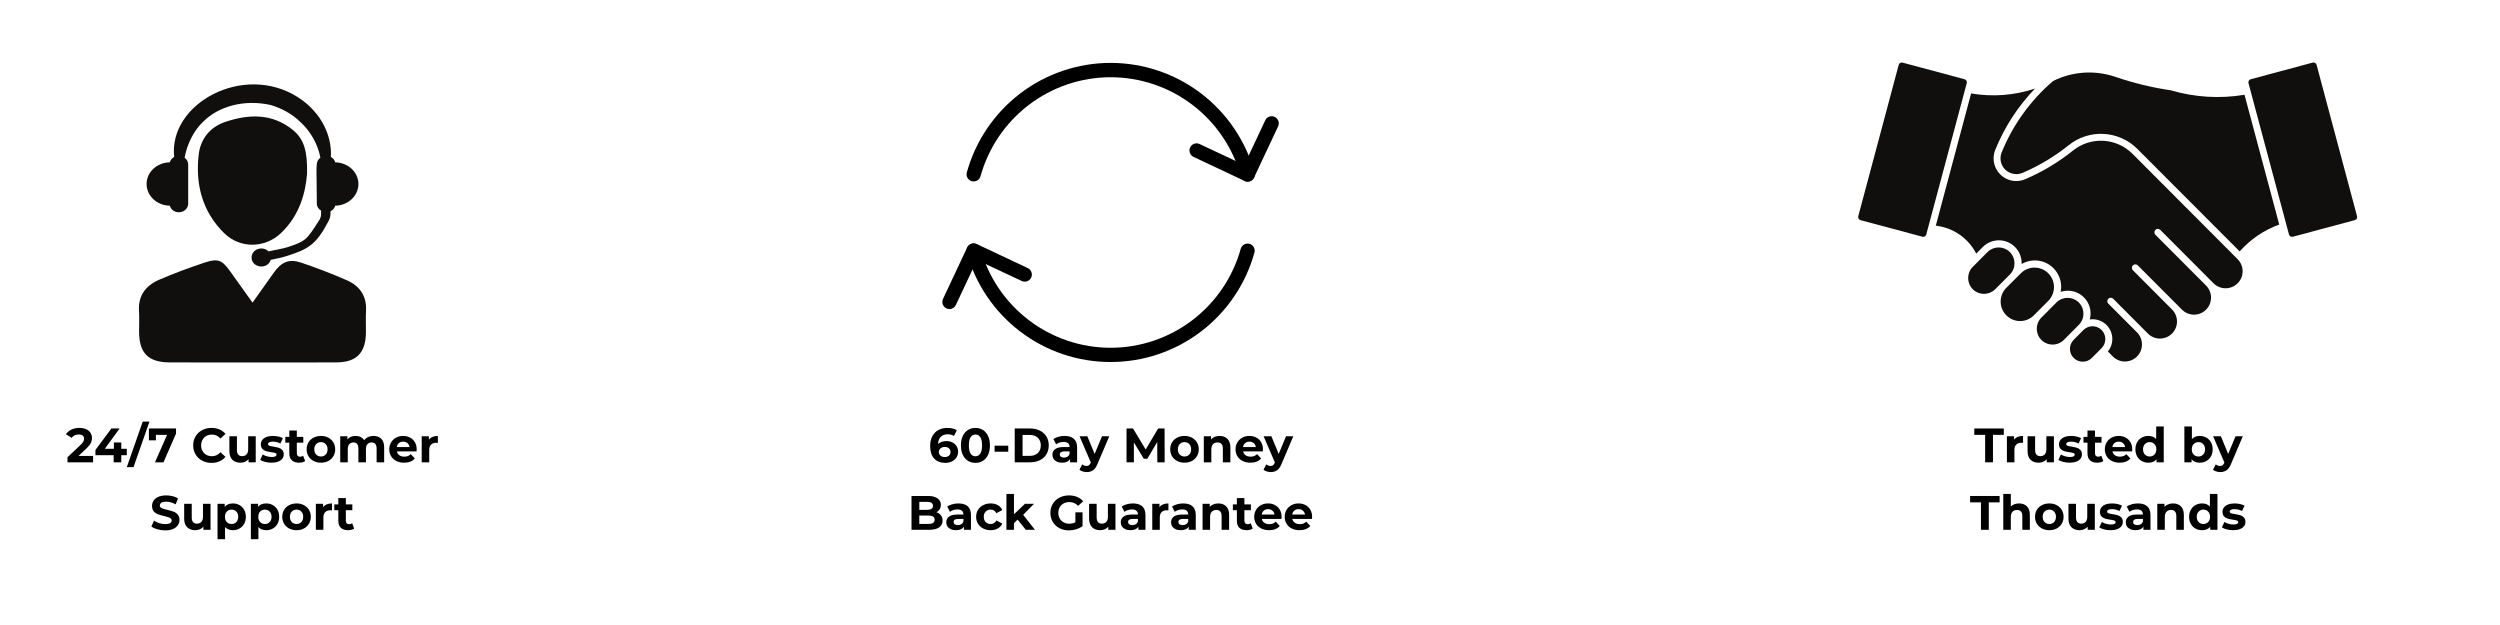 <svg version="1.0" preserveAspectRatio="xMidYMid meet" height="500" viewBox="0 0 1500 375" zoomAndPan="magnify" width="2000" xmlns:xlink="http://www.w3.org/1999/xlink" xmlns="http://www.w3.org/2000/svg"><defs><g></g><clipPath id="ee7b7de759"><path clip-rule="nonzero" d="M 579 37.5 L 753 37.5 L 753 109 L 579 109 Z M 579 37.5"></path></clipPath><clipPath id="c3faa9e061"><path clip-rule="nonzero" d="M 579 146 L 753 146 L 753 217.5 L 579 217.5 Z M 579 146"></path></clipPath><clipPath id="0c6ddce1b1"><path clip-rule="nonzero" d="M 713 69 L 767.625 69 L 767.625 109 L 713 109 Z M 713 69"></path></clipPath><clipPath id="520086843b"><path clip-rule="nonzero" d="M 565.125 146 L 620 146 L 620 186 L 565.125 186 Z M 565.125 146"></path></clipPath><clipPath id="902c8cb56e"><path clip-rule="nonzero" d="M 1114 37.5 L 1181 37.5 L 1181 143 L 1114 143 Z M 1114 37.5"></path></clipPath><clipPath id="bf996e3165"><path clip-rule="nonzero" d="M 1241 195 L 1264 195 L 1264 217.012 L 1241 217.012 Z M 1241 195"></path></clipPath><clipPath id="3034aa1d82"><path clip-rule="nonzero" d="M 1349 37.5 L 1415 37.5 L 1415 143 L 1349 143 Z M 1349 37.5"></path></clipPath><clipPath id="0554c59bd2"><path clip-rule="nonzero" d="M 83 156 L 220 156 L 220 217.5 L 83 217.5 Z M 83 156"></path></clipPath></defs><g clip-path="url(#ee7b7de759)"><path fill-rule="nonzero" fill-opacity="1" d="M 748.602 108.984 C 748.133 108.98 747.684 108.906 747.242 108.758 C 746.801 108.605 746.395 108.391 746.027 108.105 C 745.656 107.824 745.34 107.488 745.082 107.102 C 744.82 106.719 744.629 106.301 744.504 105.852 C 743.918 103.73 743.246 101.637 742.488 99.57 C 741.73 97.504 740.895 95.473 739.973 93.473 C 739.051 91.477 738.047 89.52 736.969 87.602 C 735.887 85.688 734.73 83.816 733.496 81.996 C 732.266 80.172 730.961 78.406 729.586 76.688 C 728.211 74.973 726.766 73.316 725.254 71.719 C 723.746 70.121 722.172 68.586 720.535 67.117 C 718.902 65.645 717.211 64.242 715.461 62.91 C 713.711 61.578 711.91 60.32 710.062 59.137 C 708.211 57.949 706.312 56.84 704.371 55.809 C 702.43 54.777 700.453 53.828 698.434 52.957 C 696.414 52.086 694.363 51.301 692.281 50.598 C 690.199 49.895 688.094 49.277 685.961 48.746 C 683.828 48.215 681.68 47.773 679.508 47.414 C 677.34 47.059 675.16 46.793 672.973 46.613 C 670.781 46.434 668.59 46.344 666.391 46.344 C 664.195 46.344 662 46.434 659.809 46.613 C 657.621 46.793 655.441 47.059 653.273 47.414 C 651.105 47.773 648.953 48.215 646.82 48.746 C 644.688 49.277 642.582 49.895 640.5 50.598 C 638.418 51.301 636.367 52.086 634.348 52.957 C 632.332 53.828 630.352 54.777 628.41 55.809 C 626.469 56.84 624.574 57.949 622.723 59.137 C 620.871 60.32 619.07 61.578 617.32 62.91 C 615.574 64.242 613.879 65.645 612.246 67.117 C 610.609 68.586 609.039 70.121 607.527 71.719 C 606.016 73.316 604.574 74.973 603.195 76.688 C 601.82 78.406 600.516 80.172 599.285 81.996 C 598.051 83.816 596.895 85.688 595.812 87.602 C 594.734 89.52 593.734 91.477 592.812 93.473 C 591.891 95.473 591.051 97.504 590.293 99.57 C 589.535 101.637 588.863 103.73 588.277 105.852 C 588.113 106.383 587.855 106.863 587.504 107.293 C 587.156 107.723 586.734 108.07 586.25 108.336 C 585.762 108.605 585.242 108.77 584.691 108.832 C 584.141 108.898 583.598 108.855 583.062 108.707 C 582.527 108.559 582.043 108.316 581.602 107.977 C 581.16 107.637 580.801 107.23 580.52 106.75 C 580.242 106.27 580.059 105.754 579.98 105.207 C 579.898 104.656 579.926 104.109 580.059 103.57 C 580.703 101.227 581.445 98.91 582.281 96.625 C 583.113 94.34 584.039 92.09 585.059 89.883 C 586.074 87.672 587.18 85.508 588.375 83.387 C 589.566 81.266 590.844 79.199 592.207 77.184 C 593.566 75.168 595.008 73.211 596.527 71.312 C 598.047 69.414 599.641 67.578 601.312 65.812 C 602.98 64.043 604.719 62.344 606.527 60.719 C 608.332 59.094 610.203 57.543 612.137 56.066 C 614.07 54.594 616.059 53.199 618.105 51.887 C 620.152 50.574 622.25 49.348 624.395 48.207 C 626.539 47.066 628.73 46.016 630.961 45.051 C 633.191 44.09 635.461 43.219 637.762 42.441 C 640.062 41.664 642.395 40.98 644.75 40.395 C 647.109 39.805 649.488 39.312 651.887 38.918 C 654.281 38.523 656.691 38.23 659.113 38.031 C 661.535 37.832 663.961 37.734 666.391 37.734 C 668.82 37.734 671.246 37.832 673.668 38.031 C 676.09 38.23 678.5 38.523 680.898 38.918 C 683.293 39.312 685.672 39.805 688.031 40.395 C 690.387 40.98 692.719 41.664 695.02 42.441 C 697.324 43.219 699.59 44.09 701.82 45.051 C 704.051 46.016 706.242 47.066 708.387 48.207 C 710.535 49.348 712.629 50.574 714.676 51.887 C 716.723 53.199 718.711 54.594 720.645 56.066 C 722.578 57.543 724.449 59.094 726.254 60.719 C 728.062 62.344 729.801 64.043 731.469 65.812 C 733.141 67.578 734.734 69.414 736.254 71.312 C 737.773 73.211 739.215 75.168 740.578 77.184 C 741.938 79.199 743.215 81.266 744.41 83.387 C 745.602 85.508 746.707 87.672 747.723 89.883 C 748.742 92.09 749.668 94.34 750.504 96.625 C 751.336 98.91 752.078 101.227 752.723 103.57 C 752.812 103.891 752.863 104.215 752.875 104.543 C 752.887 104.871 752.863 105.199 752.801 105.523 C 752.738 105.848 752.641 106.156 752.504 106.457 C 752.371 106.762 752.203 107.043 752.004 107.305 C 751.805 107.566 751.578 107.801 751.324 108.012 C 751.07 108.219 750.793 108.398 750.5 108.543 C 750.203 108.688 749.895 108.801 749.574 108.875 C 749.254 108.949 748.93 108.984 748.602 108.984 Z M 748.602 108.984" fill="#000000"></path></g><g clip-path="url(#c3faa9e061)"><path fill-rule="nonzero" fill-opacity="1" d="M 666.375 217.203 C 663.949 217.207 661.523 217.109 659.102 216.914 C 656.68 216.719 654.27 216.426 651.871 216.031 C 649.473 215.641 647.094 215.152 644.738 214.566 C 642.379 213.98 640.051 213.301 637.746 212.523 C 635.445 211.746 633.176 210.879 630.945 209.918 C 628.715 208.957 626.523 207.906 624.379 206.77 C 622.23 205.629 620.133 204.402 618.086 203.094 C 616.039 201.781 614.051 200.391 612.117 198.918 C 610.184 197.445 608.312 195.895 606.504 194.27 C 604.695 192.645 602.957 190.945 601.289 189.18 C 599.617 187.41 598.023 185.578 596.5 183.68 C 594.98 181.785 593.539 179.828 592.18 177.812 C 590.816 175.797 589.539 173.73 588.348 171.609 C 587.152 169.492 586.047 167.328 585.031 165.117 C 584.012 162.906 583.086 160.66 582.25 158.375 C 581.418 156.09 580.676 153.773 580.031 151.43 C 579.898 150.887 579.871 150.344 579.953 149.793 C 580.031 149.246 580.211 148.73 580.492 148.25 C 580.773 147.77 581.133 147.363 581.574 147.023 C 582.012 146.684 582.5 146.441 583.035 146.293 C 583.57 146.145 584.113 146.102 584.664 146.168 C 585.215 146.23 585.734 146.395 586.219 146.664 C 586.707 146.93 587.125 147.277 587.477 147.707 C 587.828 148.137 588.086 148.617 588.25 149.148 C 588.836 151.27 589.508 153.363 590.266 155.43 C 591.02 157.496 591.859 159.527 592.781 161.527 C 593.703 163.523 594.707 165.48 595.785 167.398 C 596.867 169.312 598.023 171.184 599.254 173.004 C 600.488 174.828 601.793 176.594 603.168 178.312 C 604.543 180.027 605.988 181.684 607.5 183.281 C 609.008 184.879 610.582 186.414 612.215 187.883 C 613.852 189.355 615.543 190.758 617.293 192.09 C 619.043 193.422 620.84 194.68 622.691 195.863 C 624.543 197.051 626.441 198.16 628.383 199.191 C 630.324 200.223 632.301 201.172 634.32 202.043 C 636.34 202.914 638.391 203.699 640.473 204.402 C 642.555 205.105 644.66 205.723 646.793 206.254 C 648.926 206.785 651.074 207.227 653.242 207.586 C 655.414 207.941 657.59 208.207 659.781 208.387 C 661.973 208.566 664.164 208.656 666.363 208.656 C 668.559 208.656 670.754 208.566 672.945 208.387 C 675.133 208.207 677.312 207.941 679.48 207.586 C 681.648 207.227 683.801 206.785 685.934 206.254 C 688.062 205.723 690.172 205.105 692.254 204.402 C 694.336 203.699 696.387 202.914 698.406 202.043 C 700.422 201.172 702.402 200.223 704.344 199.191 C 706.285 198.16 708.18 197.051 710.031 195.863 C 711.883 194.68 713.684 193.422 715.434 192.09 C 717.18 190.758 718.875 189.355 720.508 187.883 C 722.145 186.414 723.715 184.879 725.227 183.281 C 726.738 181.684 728.18 180.027 729.559 178.312 C 730.934 176.594 732.238 174.828 733.469 173.004 C 734.703 171.184 735.859 169.312 736.938 167.398 C 738.02 165.48 739.02 163.523 739.941 161.527 C 740.863 159.527 741.703 157.496 742.461 155.43 C 743.219 153.363 743.891 151.27 744.477 149.148 C 744.641 148.617 744.898 148.137 745.246 147.707 C 745.598 147.277 746.02 146.93 746.504 146.664 C 746.992 146.395 747.512 146.23 748.062 146.168 C 748.613 146.102 749.156 146.145 749.691 146.293 C 750.223 146.441 750.711 146.684 751.152 147.023 C 751.59 147.363 751.953 147.77 752.23 148.25 C 752.512 148.73 752.691 149.246 752.773 149.793 C 752.852 150.344 752.828 150.887 752.695 151.43 C 752.051 153.773 751.309 156.09 750.473 158.371 C 749.641 160.656 748.715 162.906 747.695 165.113 C 746.68 167.324 745.574 169.488 744.383 171.605 C 743.188 173.727 741.91 175.793 740.551 177.805 C 739.191 179.82 737.75 181.777 736.23 183.676 C 734.707 185.57 733.113 187.402 731.445 189.172 C 729.777 190.938 728.039 192.637 726.23 194.262 C 724.422 195.887 722.555 197.434 720.621 198.91 C 718.688 200.383 716.699 201.773 714.652 203.082 C 712.605 204.395 710.508 205.621 708.363 206.758 C 706.219 207.898 704.027 208.949 701.797 209.91 C 699.566 210.871 697.301 211.742 695 212.516 C 692.695 213.293 690.367 213.977 688.012 214.562 C 685.652 215.148 683.277 215.637 680.879 216.027 C 678.48 216.422 676.074 216.715 673.652 216.91 C 671.23 217.109 668.805 217.203 666.375 217.203 Z M 666.375 217.203" fill="#000000"></path></g><g clip-path="url(#0c6ddce1b1)"><path fill-rule="nonzero" fill-opacity="1" d="M 748.602 108.984 C 747.965 108.988 747.355 108.855 746.781 108.586 L 715.949 94.059 C 715.465 93.801 715.043 93.461 714.688 93.043 C 714.332 92.625 714.066 92.152 713.895 91.629 C 713.719 91.109 713.648 90.574 713.68 90.023 C 713.715 89.473 713.848 88.949 714.082 88.453 C 714.316 87.957 714.637 87.52 715.039 87.145 C 715.441 86.77 715.898 86.484 716.414 86.289 C 716.926 86.09 717.457 85.996 718.008 86.004 C 718.555 86.016 719.082 86.125 719.59 86.336 L 746.551 99.016 L 759.238 72.008 C 759.492 71.523 759.832 71.102 760.25 70.746 C 760.668 70.387 761.137 70.125 761.66 69.949 C 762.18 69.773 762.715 69.703 763.266 69.738 C 763.812 69.77 764.336 69.902 764.832 70.141 C 765.328 70.375 765.766 70.691 766.137 71.098 C 766.512 71.5 766.797 71.957 766.992 72.473 C 767.191 72.984 767.285 73.52 767.277 74.07 C 767.266 74.617 767.156 75.148 766.945 75.656 L 752.438 106.535 C 752.266 106.898 752.047 107.234 751.781 107.535 C 751.516 107.84 751.211 108.098 750.871 108.316 C 750.535 108.531 750.172 108.695 749.785 108.812 C 749.398 108.926 749.004 108.98 748.602 108.984 Z M 748.602 108.984" fill="#000000"></path></g><g clip-path="url(#520086843b)"><path fill-rule="nonzero" fill-opacity="1" d="M 569.676 185.441 C 569.316 185.441 568.965 185.398 568.613 185.309 C 568.266 185.219 567.934 185.09 567.617 184.914 C 567.301 184.742 567.012 184.531 566.75 184.285 C 566.488 184.039 566.262 183.766 566.066 183.461 C 565.875 183.156 565.723 182.832 565.609 182.488 C 565.5 182.145 565.434 181.797 565.41 181.434 C 565.387 181.074 565.41 180.719 565.477 180.363 C 565.547 180.012 565.656 179.672 565.809 179.344 L 580.312 148.465 C 580.434 148.211 580.574 147.969 580.742 147.742 C 580.91 147.516 581.098 147.309 581.305 147.121 C 581.512 146.93 581.734 146.762 581.977 146.617 C 582.215 146.473 582.469 146.352 582.734 146.258 C 582.996 146.16 583.27 146.094 583.547 146.051 C 583.824 146.012 584.102 145.996 584.383 146.008 C 584.664 146.023 584.941 146.062 585.215 146.133 C 585.484 146.199 585.75 146.293 586.004 146.414 L 616.832 160.941 C 617.32 161.199 617.738 161.539 618.094 161.957 C 618.449 162.375 618.715 162.848 618.891 163.371 C 619.062 163.891 619.133 164.426 619.102 164.977 C 619.066 165.527 618.934 166.051 618.699 166.547 C 618.465 167.043 618.145 167.48 617.742 167.855 C 617.34 168.23 616.883 168.516 616.371 168.711 C 615.855 168.91 615.324 169.004 614.777 168.996 C 614.227 168.984 613.699 168.875 613.191 168.664 L 586.203 155.984 L 573.516 182.992 C 573.344 183.355 573.125 183.691 572.859 183.992 C 572.594 184.297 572.289 184.555 571.949 184.773 C 571.609 184.988 571.246 185.152 570.859 185.266 C 570.477 185.383 570.082 185.438 569.676 185.441 Z M 569.676 185.441" fill="#000000"></path></g><g clip-path="url(#902c8cb56e)"><path fill-rule="nonzero" fill-opacity="1" d="M 1155.758 140.703 L 1180.055 49.883 C 1180.32 48.871 1179.738 47.832 1178.727 47.539 L 1141.539 37.578 C 1140.527 37.312 1139.492 37.898 1139.227 38.91 L 1114.957 129.73 C 1114.664 130.742 1115.273 131.781 1116.258 132.074 L 1153.445 142.035 C 1154.457 142.305 1155.492 141.719 1155.758 140.703" fill="#100f0d"></path></g><path fill-rule="nonzero" fill-opacity="1" d="M 1233.992 181.348 L 1224.715 190.668 C 1221.074 194.453 1221.207 200.469 1224.98 204.121 C 1228.648 207.637 1234.469 207.637 1238.141 204.121 L 1247.418 194.797 C 1251.059 191.016 1250.926 184.996 1247.152 181.348 C 1243.48 177.832 1237.66 177.805 1233.992 181.348" fill="#100f0d"></path><g clip-path="url(#bf996e3165)"><path fill-rule="nonzero" fill-opacity="1" d="M 1261 208.832 C 1263.977 205.797 1263.926 200.922 1260.895 197.941 C 1257.891 195.012 1253.133 195.012 1250.129 197.941 L 1244.121 203.984 C 1241.168 207.051 1241.25 211.922 1244.305 214.852 C 1247.285 217.73 1252.016 217.73 1254.992 214.879 L 1261 208.832" fill="#100f0d"></path></g><path fill-rule="nonzero" fill-opacity="1" d="M 1212.645 163.824 L 1203.66 172.824 C 1199.195 177.484 1199.328 184.863 1203.953 189.363 C 1208.473 193.73 1215.625 193.73 1220.145 189.363 L 1229.129 180.363 C 1233.594 175.727 1233.461 168.324 1228.836 163.848 C 1224.316 159.48 1217.164 159.48 1212.645 163.824" fill="#100f0d"></path><path fill-rule="nonzero" fill-opacity="1" d="M 1196.961 173.703 L 1206.055 164.57 C 1209.695 160.785 1209.562 154.766 1205.789 151.117 C 1202.121 147.578 1196.297 147.578 1192.629 151.117 L 1183.539 160.227 C 1179.898 164.035 1180.031 170.055 1183.805 173.676 C 1187.473 177.219 1193.27 177.219 1196.961 173.676 L 1196.961 173.703" fill="#100f0d"></path><g clip-path="url(#3034aa1d82)"><path fill-rule="nonzero" fill-opacity="1" d="M 1349.094 49.883 L 1373.391 140.703 C 1373.684 141.719 1374.695 142.305 1375.73 142.035 L 1412.867 132.074 C 1413.902 131.809 1414.516 130.77 1414.223 129.758 C 1414.223 129.73 1414.223 129.73 1414.223 129.73 L 1389.953 38.91 C 1389.688 37.898 1388.625 37.285 1387.641 37.555 C 1387.613 37.555 1387.613 37.555 1387.613 37.555 L 1350.449 47.539 C 1349.441 47.809 1348.828 48.848 1349.094 49.859 C 1349.094 49.859 1349.094 49.859 1349.094 49.883" fill="#100f0d"></path></g><path fill-rule="nonzero" fill-opacity="1" d="M 1231.867 48.605 C 1243.48 42.801 1256.906 41.922 1269.188 46.102 C 1280.008 49.805 1291.117 52.52 1302.414 54.172 C 1316.797 58.406 1331.922 59.34 1346.703 56.863 L 1367.543 134.738 C 1358.398 138.043 1350.238 143.582 1343.805 150.852 L 1282.453 89.383 C 1271.262 78.195 1253.477 77.238 1241.168 87.145 C 1232.742 93.91 1223.414 99.504 1213.445 103.738 C 1208.66 105.762 1203.102 103.523 1201.055 98.703 C 1200.074 96.387 1200.047 93.777 1201.004 91.434 C 1207.73 74.895 1218.309 60.191 1231.867 48.605" fill="#100f0d"></path><path fill-rule="nonzero" fill-opacity="1" d="M 1197.176 89.863 C 1194.332 96.84 1197.68 104.777 1204.645 107.625 C 1207.996 108.984 1211.742 108.957 1215.066 107.547 C 1225.379 103.152 1235.027 97.371 1243.746 90.367 C 1254.434 81.766 1269.852 82.617 1279.527 92.312 L 1342.637 155.566 C 1346.598 159.59 1346.543 166.086 1342.527 170.027 C 1338.516 173.945 1332.16 173.945 1328.176 170.027 L 1296.09 137.855 C 1295.238 137.082 1293.91 137.164 1293.164 138.016 C 1292.449 138.789 1292.449 139.984 1293.164 140.785 L 1323.789 171.492 C 1327.695 175.566 1327.562 182.039 1323.469 185.957 C 1319.535 189.738 1313.289 189.738 1309.355 185.957 L 1282.586 159.137 C 1281.734 158.391 1280.434 158.441 1279.66 159.297 C 1278.945 160.066 1278.945 161.293 1279.66 162.066 L 1303.188 185.664 C 1307.199 189.656 1307.199 196.156 1303.188 200.152 C 1299.199 204.145 1292.738 204.145 1288.727 200.125 L 1267.832 179.164 C 1266.98 178.418 1265.68 178.473 1264.906 179.324 C 1264.191 180.098 1264.191 181.32 1264.906 182.094 L 1282.238 199.457 C 1286.199 203.48 1286.148 209.98 1282.16 213.945 C 1278.145 217.891 1271.738 217.891 1267.777 213.945 L 1264.723 210.883 C 1268.867 205.824 1268.098 198.34 1263.047 194.211 C 1260.469 192.109 1257.145 191.203 1253.848 191.68 C 1255.844 184.383 1251.562 176.898 1244.281 174.902 C 1241.699 174.184 1238.938 174.262 1236.41 175.117 C 1238.059 166.539 1232.477 158.23 1223.918 156.551 C 1220.168 155.832 1216.262 156.473 1212.965 158.418 C 1213.285 150.879 1207.438 144.512 1199.914 144.195 C 1196.113 144.035 1192.391 145.473 1189.707 148.188 L 1185.746 152.156 C 1180.961 142.863 1171.844 136.578 1161.477 135.406 L 1182.66 56.062 C 1195.5 58.273 1208.688 57.262 1221.02 53.133 C 1210.812 63.734 1202.703 76.227 1197.176 89.863" fill="#100f0d"></path><path fill-rule="nonzero" fill-opacity="1" d="M 201.129 97.391 C 200.75 96.008 199.812 94.871 198.496 94.176 C 198.785 91.055 198.359 87.234 197.633 84.086 C 197.016 81.496 196.047 78.605 194.566 75.59 C 192.996 72.609 191.066 69.438 188.355 66.516 C 185.781 63.492 182.465 60.738 178.723 58.312 C 146.078 37.535 101.008 62.109 104.504 94.184 C 103.199 94.879 102.27 96.008 101.891 97.383 C 94.164 97.523 87.953 103.281 87.953 110.398 C 87.953 117.516 94.164 123.289 101.891 123.426 C 102.504 125.668 104.617 127.371 107.258 127.371 C 110.387 127.371 112.906 125.051 112.906 122.184 L 112.906 98.633 C 112.906 97 112.039 95.602 110.766 94.652 C 112.18 86.547 116.379 77.977 122.27 72.66 C 130.914 64.203 145.914 59.32 162.406 63.004 C 168.754 64.898 175 68.09 180.203 73.199 C 186 78.422 190.703 86.25 192.234 94.652 C 188.902 97.141 190.098 99.285 190.098 122.184 C 190.098 123.973 191.152 125.477 192.652 126.406 L 192.652 128.406 C 192.652 129.664 192.297 130.906 191.613 131.977 C 184.23 143.516 183.746 144.691 172.602 148.27 C 169.094 149.391 165.133 149.879 161.133 150.859 C 157.441 147.203 150.938 149.609 150.938 154.5 C 150.938 160.68 160.551 162.098 162.414 155.918 C 165.117 155.258 167.898 154.867 170.512 154.066 C 184.891 149.68 189.594 147.07 197.207 132.5 C 197.926 131.117 198.309 129.586 198.309 128.031 L 198.309 126.746 C 199.727 126.066 200.73 124.879 201.129 123.418 C 208.848 123.277 215.051 117.516 215.051 110.398 C 215.051 103.293 208.848 97.539 201.129 97.391" fill="#100f0d"></path><g clip-path="url(#0554c59bd2)"><path fill-rule="nonzero" fill-opacity="1" d="M 151.52 181.578 C 156.137 175.078 160.152 169.492 164.094 163.852 C 168.711 157.238 173.363 155.102 180.656 157.57 C 189.922 160.707 199.094 164.215 208.066 168.137 C 215.77 171.5 220.09 177.512 219.613 186.426 C 219.371 190.816 219.613 195.223 219.555 199.617 C 219.398 211.734 213.898 217.371 201.938 217.434 C 186.492 217.527 171.051 217.469 155.605 217.469 C 137.66 217.469 119.707 217.512 101.77 217.441 C 88.934 217.383 83.52 211.879 83.449 199.07 C 83.422 194.883 83.656 190.688 83.398 186.516 C 82.824 177.234 87.59 171.273 95.445 167.867 C 104.426 163.973 113.645 160.594 122.93 157.508 C 130.844 154.867 133.297 156.047 138.199 162.938 C 142.414 168.875 146.668 174.793 151.52 181.578" fill="#100f0d"></path></g><path fill-rule="nonzero" fill-opacity="1" d="M 184.23 104.258 C 183.383 115.188 179.945 129.152 168.52 139.91 C 158.836 149.027 144.062 149.254 134.535 139.918 C 121.336 126.98 117.168 110.531 119.211 92.77 C 120.277 83.48 125.926 76.16 135.41 73.051 C 149.508 68.418 163.168 67.957 175.578 77.855 C 182.828 83.625 184.484 91.551 184.23 104.258" fill="#100f0d"></path><g fill-opacity="1" fill="#000000"><g transform="translate(39.546, 277.385)"><g><path d="M 16.297 -3.828 L 16.297 0 L 0.953 0 L 0.953 -3.047 L 8.781 -10.438 C 9.613 -11.227 10.176 -11.91 10.469 -12.484 C 10.758 -13.055 10.906 -13.625 10.906 -14.188 C 10.906 -15 10.629 -15.617 10.078 -16.047 C 9.523 -16.484 8.719 -16.703 7.656 -16.703 C 6.77 -16.703 5.969 -16.531 5.25 -16.188 C 4.531 -15.852 3.93 -15.348 3.453 -14.672 L 0.031 -16.875 C 0.82 -18.051 1.91 -18.973 3.297 -19.641 C 4.691 -20.305 6.289 -20.641 8.094 -20.641 C 9.602 -20.641 10.922 -20.395 12.047 -19.906 C 13.18 -19.414 14.062 -18.719 14.688 -17.812 C 15.312 -16.914 15.625 -15.859 15.625 -14.641 C 15.625 -13.535 15.391 -12.5 14.922 -11.531 C 14.461 -10.57 13.566 -9.473 12.234 -8.234 L 7.562 -3.828 Z M 16.297 -3.828"></path></g></g></g><g fill-opacity="1" fill="#000000"><g transform="translate(56.362, 277.385)"><g><path d="M 19.719 -4.266 L 16.406 -4.266 L 16.406 0 L 11.828 0 L 11.828 -4.266 L 0.906 -4.266 L 0.906 -7.422 L 10.469 -20.297 L 15.406 -20.297 L 6.531 -8.094 L 11.984 -8.094 L 11.984 -11.891 L 16.406 -11.891 L 16.406 -8.094 L 19.719 -8.094 Z M 19.719 -4.266"></path></g></g></g><g fill-opacity="1" fill="#000000"><g transform="translate(77.033, 277.385)"><g><path d="M 8.609 -24.422 L 12.641 -24.422 L 3.078 2.906 L -0.953 2.906 Z M 8.609 -24.422"></path></g></g></g><g fill-opacity="1" fill="#000000"><g transform="translate(88.601, 277.385)"><g><path d="M 17.016 -20.297 L 17.016 -17.25 L 9.484 0 L 4.375 0 L 11.656 -16.469 L 4.938 -16.469 L 4.938 -13.172 L 0.75 -13.172 L 0.75 -20.297 Z M 17.016 -20.297"></path></g></g></g><g fill-opacity="1" fill="#000000"><g transform="translate(106.576, 277.385)"><g></g></g></g><g fill-opacity="1" fill="#000000"><g transform="translate(114.781, 277.385)"><g><path d="M 12.125 0.344 C 10.051 0.344 8.176 -0.102 6.5 -1 C 4.832 -1.895 3.52 -3.141 2.562 -4.734 C 1.602 -6.336 1.125 -8.145 1.125 -10.156 C 1.125 -12.164 1.602 -13.969 2.562 -15.562 C 3.52 -17.156 4.832 -18.398 6.5 -19.297 C 8.176 -20.191 10.062 -20.641 12.156 -20.641 C 13.914 -20.641 15.504 -20.332 16.922 -19.719 C 18.336 -19.102 19.531 -18.211 20.5 -17.047 L 17.484 -14.266 C 16.109 -15.848 14.41 -16.641 12.391 -16.641 C 11.129 -16.641 10.004 -16.363 9.016 -15.812 C 8.035 -15.27 7.27 -14.504 6.719 -13.516 C 6.164 -12.523 5.891 -11.406 5.891 -10.156 C 5.891 -8.895 6.164 -7.77 6.719 -6.781 C 7.27 -5.801 8.035 -5.035 9.016 -4.484 C 10.004 -3.93 11.129 -3.656 12.391 -3.656 C 14.41 -3.656 16.109 -4.457 17.484 -6.062 L 20.5 -3.281 C 19.531 -2.102 18.332 -1.203 16.906 -0.578 C 15.477 0.035 13.883 0.344 12.125 0.344 Z M 12.125 0.344"></path></g></g></g><g fill-opacity="1" fill="#000000"><g transform="translate(135.627, 277.385)"><g><path d="M 17.812 -15.609 L 17.812 0 L 13.516 0 L 13.516 -1.859 C 12.91 -1.18 12.191 -0.66 11.359 -0.297 C 10.535 0.055 9.641 0.234 8.672 0.234 C 6.617 0.234 4.992 -0.352 3.797 -1.531 C 2.598 -2.719 2 -4.469 2 -6.781 L 2 -15.609 L 6.531 -15.609 L 6.531 -7.453 C 6.531 -4.941 7.582 -3.688 9.688 -3.688 C 10.77 -3.688 11.641 -4.035 12.297 -4.734 C 12.953 -5.441 13.281 -6.492 13.281 -7.891 L 13.281 -15.609 Z M 17.812 -15.609"></path></g></g></g><g fill-opacity="1" fill="#000000"><g transform="translate(155.544, 277.385)"><g><path d="M 7.344 0.234 C 6.039 0.234 4.77 0.078 3.531 -0.234 C 2.301 -0.555 1.316 -0.961 0.578 -1.453 L 2.094 -4.703 C 2.781 -4.254 3.617 -3.891 4.609 -3.609 C 5.598 -3.328 6.566 -3.188 7.516 -3.188 C 9.422 -3.188 10.375 -3.66 10.375 -4.609 C 10.375 -5.055 10.113 -5.375 9.594 -5.562 C 9.07 -5.758 8.27 -5.926 7.188 -6.062 C 5.914 -6.25 4.863 -6.469 4.031 -6.719 C 3.195 -6.977 2.473 -7.426 1.859 -8.062 C 1.254 -8.695 0.953 -9.602 0.953 -10.781 C 0.953 -11.77 1.238 -12.645 1.812 -13.406 C 2.383 -14.176 3.211 -14.77 4.297 -15.188 C 5.391 -15.613 6.68 -15.828 8.172 -15.828 C 9.273 -15.828 10.375 -15.707 11.469 -15.469 C 12.562 -15.227 13.469 -14.895 14.188 -14.469 L 12.672 -11.25 C 11.297 -12.02 9.797 -12.406 8.172 -12.406 C 7.211 -12.406 6.488 -12.27 6 -12 C 5.52 -11.727 5.281 -11.383 5.281 -10.969 C 5.281 -10.477 5.539 -10.133 6.062 -9.938 C 6.582 -9.75 7.414 -9.566 8.562 -9.391 C 9.832 -9.18 10.875 -8.957 11.688 -8.719 C 12.5 -8.477 13.203 -8.035 13.797 -7.391 C 14.398 -6.754 14.703 -5.867 14.703 -4.734 C 14.703 -3.766 14.41 -2.898 13.828 -2.141 C 13.254 -1.391 12.41 -0.805 11.297 -0.391 C 10.18 0.023 8.863 0.234 7.344 0.234 Z M 7.344 0.234"></path></g></g></g><g fill-opacity="1" fill="#000000"><g transform="translate(170.939, 277.385)"><g><path d="M 12.156 -0.75 C 11.707 -0.426 11.16 -0.18 10.516 -0.016 C 9.867 0.148 9.188 0.234 8.469 0.234 C 6.613 0.234 5.176 -0.238 4.156 -1.188 C 3.145 -2.133 2.641 -3.523 2.641 -5.359 L 2.641 -11.781 L 0.234 -11.781 L 0.234 -15.25 L 2.641 -15.25 L 2.641 -19.047 L 7.156 -19.047 L 7.156 -15.25 L 11.047 -15.25 L 11.047 -11.781 L 7.156 -11.781 L 7.156 -5.422 C 7.156 -4.766 7.32 -4.254 7.656 -3.891 C 8 -3.535 8.484 -3.359 9.109 -3.359 C 9.816 -3.359 10.426 -3.551 10.938 -3.938 Z M 12.156 -0.75"></path></g></g></g><g fill-opacity="1" fill="#000000"><g transform="translate(183.058, 277.385)"><g><path d="M 9.516 0.234 C 7.867 0.234 6.391 -0.109 5.078 -0.797 C 3.773 -1.484 2.754 -2.438 2.016 -3.656 C 1.285 -4.875 0.922 -6.254 0.922 -7.797 C 0.922 -9.348 1.285 -10.734 2.016 -11.953 C 2.754 -13.172 3.773 -14.117 5.078 -14.797 C 6.391 -15.484 7.867 -15.828 9.516 -15.828 C 11.16 -15.828 12.629 -15.484 13.922 -14.797 C 15.211 -14.117 16.223 -13.172 16.953 -11.953 C 17.691 -10.734 18.062 -9.348 18.062 -7.797 C 18.062 -6.254 17.691 -4.875 16.953 -3.656 C 16.223 -2.438 15.211 -1.484 13.922 -0.797 C 12.629 -0.109 11.16 0.234 9.516 0.234 Z M 9.516 -3.484 C 10.672 -3.484 11.617 -3.875 12.359 -4.656 C 13.109 -5.438 13.484 -6.484 13.484 -7.797 C 13.484 -9.109 13.109 -10.156 12.359 -10.938 C 11.617 -11.727 10.672 -12.125 9.516 -12.125 C 8.348 -12.125 7.391 -11.727 6.641 -10.938 C 5.891 -10.156 5.516 -9.109 5.516 -7.797 C 5.516 -6.484 5.891 -5.438 6.641 -4.656 C 7.391 -3.875 8.348 -3.484 9.516 -3.484 Z M 9.516 -3.484"></path></g></g></g><g fill-opacity="1" fill="#000000"><g transform="translate(202.048, 277.385)"><g><path d="M 22.062 -15.828 C 24.02 -15.828 25.57 -15.254 26.719 -14.109 C 27.875 -12.961 28.453 -11.238 28.453 -8.938 L 28.453 0 L 23.922 0 L 23.922 -8.234 C 23.922 -9.473 23.664 -10.395 23.156 -11 C 22.645 -11.613 21.914 -11.922 20.969 -11.922 C 19.906 -11.922 19.062 -11.578 18.438 -10.891 C 17.82 -10.203 17.516 -9.18 17.516 -7.828 L 17.516 0 L 12.984 0 L 12.984 -8.234 C 12.984 -10.691 12 -11.922 10.031 -11.922 C 8.988 -11.922 8.156 -11.578 7.531 -10.891 C 6.914 -10.203 6.609 -9.18 6.609 -7.828 L 6.609 0 L 2.094 0 L 2.094 -15.609 L 6.406 -15.609 L 6.406 -13.797 C 6.988 -14.461 7.695 -14.969 8.531 -15.312 C 9.375 -15.656 10.301 -15.828 11.312 -15.828 C 12.414 -15.828 13.41 -15.609 14.297 -15.172 C 15.18 -14.742 15.895 -14.113 16.438 -13.281 C 17.082 -14.094 17.891 -14.719 18.859 -15.156 C 19.836 -15.602 20.906 -15.828 22.062 -15.828 Z M 22.062 -15.828"></path></g></g></g><g fill-opacity="1" fill="#000000"><g transform="translate(232.634, 277.385)"><g><path d="M 17.375 -7.75 C 17.375 -7.688 17.344 -7.281 17.281 -6.531 L 5.484 -6.531 C 5.691 -5.562 6.191 -4.797 6.984 -4.234 C 7.773 -3.672 8.766 -3.391 9.953 -3.391 C 10.766 -3.391 11.484 -3.508 12.109 -3.75 C 12.734 -4 13.316 -4.383 13.859 -4.906 L 16.266 -2.297 C 14.797 -0.609 12.648 0.234 9.828 0.234 C 8.066 0.234 6.508 -0.109 5.156 -0.797 C 3.801 -1.484 2.754 -2.438 2.016 -3.656 C 1.285 -4.875 0.922 -6.254 0.922 -7.797 C 0.922 -9.328 1.285 -10.707 2.016 -11.938 C 2.742 -13.164 3.738 -14.117 5 -14.797 C 6.27 -15.484 7.688 -15.828 9.25 -15.828 C 10.781 -15.828 12.16 -15.5 13.391 -14.844 C 14.629 -14.188 15.602 -13.242 16.312 -12.016 C 17.02 -10.785 17.375 -9.363 17.375 -7.75 Z M 9.281 -12.406 C 8.258 -12.406 7.398 -12.113 6.703 -11.531 C 6.004 -10.957 5.578 -10.164 5.422 -9.156 L 13.109 -9.156 C 12.953 -10.145 12.523 -10.93 11.828 -11.516 C 11.129 -12.109 10.281 -12.406 9.281 -12.406 Z M 9.281 -12.406"></path></g></g></g><g fill-opacity="1" fill="#000000"><g transform="translate(250.928, 277.385)"><g><path d="M 6.406 -13.547 C 6.945 -14.297 7.676 -14.863 8.594 -15.25 C 9.508 -15.633 10.57 -15.828 11.781 -15.828 L 11.781 -11.656 C 11.27 -11.695 10.93 -11.719 10.766 -11.719 C 9.461 -11.719 8.441 -11.352 7.703 -10.625 C 6.973 -9.906 6.609 -8.816 6.609 -7.359 L 6.609 0 L 2.094 0 L 2.094 -15.609 L 6.406 -15.609 Z M 6.406 -13.547"></path></g></g></g><g fill-opacity="1" fill="#000000"><g transform="translate(90.007, 317.885)"><g><path d="M 9.078 0.344 C 7.473 0.344 5.922 0.129 4.422 -0.297 C 2.922 -0.734 1.719 -1.301 0.812 -2 L 2.406 -5.531 C 3.281 -4.895 4.316 -4.383 5.516 -4 C 6.711 -3.613 7.91 -3.422 9.109 -3.422 C 10.441 -3.422 11.426 -3.617 12.062 -4.016 C 12.695 -4.41 13.016 -4.938 13.016 -5.594 C 13.016 -6.082 12.828 -6.484 12.453 -6.797 C 12.078 -7.117 11.594 -7.375 11 -7.562 C 10.414 -7.758 9.617 -7.973 8.609 -8.203 C 7.066 -8.578 5.801 -8.945 4.812 -9.312 C 3.82 -9.676 2.973 -10.266 2.266 -11.078 C 1.566 -11.891 1.219 -12.973 1.219 -14.328 C 1.219 -15.504 1.535 -16.57 2.172 -17.531 C 2.805 -18.488 3.766 -19.242 5.047 -19.797 C 6.336 -20.359 7.91 -20.641 9.766 -20.641 C 11.066 -20.641 12.332 -20.484 13.562 -20.172 C 14.801 -19.867 15.883 -19.426 16.812 -18.844 L 15.375 -15.281 C 13.5 -16.344 11.625 -16.875 9.75 -16.875 C 8.426 -16.875 7.453 -16.66 6.828 -16.234 C 6.203 -15.816 5.891 -15.258 5.891 -14.562 C 5.891 -13.863 6.25 -13.344 6.969 -13 C 7.695 -12.664 8.805 -12.332 10.297 -12 C 11.836 -11.633 13.102 -11.27 14.094 -10.906 C 15.082 -10.539 15.926 -9.957 16.625 -9.156 C 17.332 -8.363 17.688 -7.289 17.688 -5.938 C 17.688 -4.781 17.363 -3.723 16.719 -2.766 C 16.07 -1.805 15.098 -1.047 13.797 -0.484 C 12.504 0.066 10.93 0.344 9.078 0.344 Z M 9.078 0.344"></path></g></g></g><g fill-opacity="1" fill="#000000"><g transform="translate(108.504, 317.885)"><g><path d="M 17.812 -15.609 L 17.812 0 L 13.516 0 L 13.516 -1.859 C 12.91 -1.18 12.191 -0.66 11.359 -0.297 C 10.535 0.055 9.641 0.234 8.672 0.234 C 6.617 0.234 4.992 -0.352 3.797 -1.531 C 2.598 -2.719 2 -4.469 2 -6.781 L 2 -15.609 L 6.531 -15.609 L 6.531 -7.453 C 6.531 -4.941 7.582 -3.688 9.688 -3.688 C 10.77 -3.688 11.641 -4.035 12.297 -4.734 C 12.953 -5.441 13.281 -6.492 13.281 -7.891 L 13.281 -15.609 Z M 17.812 -15.609"></path></g></g></g><g fill-opacity="1" fill="#000000"><g transform="translate(128.422, 317.885)"><g><path d="M 11.312 -15.828 C 12.758 -15.828 14.078 -15.492 15.266 -14.828 C 16.453 -14.16 17.383 -13.223 18.062 -12.016 C 18.738 -10.805 19.078 -9.398 19.078 -7.797 C 19.078 -6.191 18.738 -4.785 18.062 -3.578 C 17.383 -2.367 16.453 -1.43 15.266 -0.766 C 14.078 -0.098 12.758 0.234 11.312 0.234 C 9.32 0.234 7.754 -0.395 6.609 -1.656 L 6.609 5.625 L 2.094 5.625 L 2.094 -15.609 L 6.406 -15.609 L 6.406 -13.797 C 7.531 -15.148 9.164 -15.828 11.312 -15.828 Z M 10.531 -3.484 C 11.688 -3.484 12.633 -3.875 13.375 -4.656 C 14.125 -5.438 14.5 -6.484 14.5 -7.797 C 14.5 -9.109 14.125 -10.156 13.375 -10.938 C 12.633 -11.727 11.688 -12.125 10.531 -12.125 C 9.363 -12.125 8.406 -11.727 7.656 -10.938 C 6.914 -10.156 6.547 -9.109 6.547 -7.797 C 6.547 -6.484 6.914 -5.438 7.656 -4.656 C 8.406 -3.875 9.363 -3.484 10.531 -3.484 Z M 10.531 -3.484"></path></g></g></g><g fill-opacity="1" fill="#000000"><g transform="translate(148.427, 317.885)"><g><path d="M 11.312 -15.828 C 12.758 -15.828 14.078 -15.492 15.266 -14.828 C 16.453 -14.16 17.383 -13.223 18.062 -12.016 C 18.738 -10.805 19.078 -9.398 19.078 -7.797 C 19.078 -6.191 18.738 -4.785 18.062 -3.578 C 17.383 -2.367 16.453 -1.43 15.266 -0.766 C 14.078 -0.098 12.758 0.234 11.312 0.234 C 9.32 0.234 7.754 -0.395 6.609 -1.656 L 6.609 5.625 L 2.094 5.625 L 2.094 -15.609 L 6.406 -15.609 L 6.406 -13.797 C 7.531 -15.148 9.164 -15.828 11.312 -15.828 Z M 10.531 -3.484 C 11.688 -3.484 12.633 -3.875 13.375 -4.656 C 14.125 -5.438 14.5 -6.484 14.5 -7.797 C 14.5 -9.109 14.125 -10.156 13.375 -10.938 C 12.633 -11.727 11.688 -12.125 10.531 -12.125 C 9.363 -12.125 8.406 -11.727 7.656 -10.938 C 6.914 -10.156 6.547 -9.109 6.547 -7.797 C 6.547 -6.484 6.914 -5.438 7.656 -4.656 C 8.406 -3.875 9.363 -3.484 10.531 -3.484 Z M 10.531 -3.484"></path></g></g></g><g fill-opacity="1" fill="#000000"><g transform="translate(168.431, 317.885)"><g><path d="M 9.516 0.234 C 7.867 0.234 6.391 -0.109 5.078 -0.797 C 3.773 -1.484 2.754 -2.438 2.016 -3.656 C 1.285 -4.875 0.922 -6.254 0.922 -7.797 C 0.922 -9.348 1.285 -10.734 2.016 -11.953 C 2.754 -13.172 3.773 -14.117 5.078 -14.797 C 6.391 -15.484 7.867 -15.828 9.516 -15.828 C 11.16 -15.828 12.629 -15.484 13.922 -14.797 C 15.211 -14.117 16.223 -13.172 16.953 -11.953 C 17.691 -10.734 18.062 -9.348 18.062 -7.797 C 18.062 -6.254 17.691 -4.875 16.953 -3.656 C 16.223 -2.438 15.211 -1.484 13.922 -0.797 C 12.629 -0.109 11.16 0.234 9.516 0.234 Z M 9.516 -3.484 C 10.672 -3.484 11.617 -3.875 12.359 -4.656 C 13.109 -5.438 13.484 -6.484 13.484 -7.797 C 13.484 -9.109 13.109 -10.156 12.359 -10.938 C 11.617 -11.727 10.672 -12.125 9.516 -12.125 C 8.348 -12.125 7.391 -11.727 6.641 -10.938 C 5.891 -10.156 5.516 -9.109 5.516 -7.797 C 5.516 -6.484 5.891 -5.438 6.641 -4.656 C 7.391 -3.875 8.348 -3.484 9.516 -3.484 Z M 9.516 -3.484"></path></g></g></g><g fill-opacity="1" fill="#000000"><g transform="translate(187.421, 317.885)"><g><path d="M 6.406 -13.547 C 6.945 -14.297 7.676 -14.863 8.594 -15.25 C 9.508 -15.633 10.57 -15.828 11.781 -15.828 L 11.781 -11.656 C 11.27 -11.695 10.93 -11.719 10.766 -11.719 C 9.461 -11.719 8.441 -11.352 7.703 -10.625 C 6.973 -9.906 6.609 -8.816 6.609 -7.359 L 6.609 0 L 2.094 0 L 2.094 -15.609 L 6.406 -15.609 Z M 6.406 -13.547"></path></g></g></g><g fill-opacity="1" fill="#000000"><g transform="translate(200.352, 317.885)"><g><path d="M 12.156 -0.75 C 11.707 -0.426 11.16 -0.18 10.516 -0.016 C 9.867 0.148 9.188 0.234 8.469 0.234 C 6.613 0.234 5.176 -0.238 4.156 -1.188 C 3.145 -2.133 2.641 -3.523 2.641 -5.359 L 2.641 -11.781 L 0.234 -11.781 L 0.234 -15.25 L 2.641 -15.25 L 2.641 -19.047 L 7.156 -19.047 L 7.156 -15.25 L 11.047 -15.25 L 11.047 -11.781 L 7.156 -11.781 L 7.156 -5.422 C 7.156 -4.766 7.32 -4.254 7.656 -3.891 C 8 -3.535 8.484 -3.359 9.109 -3.359 C 9.816 -3.359 10.426 -3.551 10.938 -3.938 Z M 12.156 -0.75"></path></g></g></g><g fill-opacity="1" fill="#000000"><g transform="translate(556.965, 277.385)"><g><path d="M 10.906 -12.734 C 12.195 -12.734 13.375 -12.473 14.438 -11.953 C 15.5 -11.43 16.336 -10.691 16.953 -9.734 C 17.578 -8.773 17.891 -7.664 17.891 -6.406 C 17.891 -5.051 17.551 -3.863 16.875 -2.844 C 16.195 -1.82 15.273 -1.035 14.109 -0.484 C 12.941 0.066 11.641 0.344 10.203 0.344 C 7.359 0.344 5.133 -0.523 3.531 -2.266 C 1.926 -4.004 1.125 -6.488 1.125 -9.719 C 1.125 -12.02 1.555 -13.988 2.422 -15.625 C 3.297 -17.27 4.508 -18.516 6.062 -19.359 C 7.625 -20.211 9.43 -20.641 11.484 -20.641 C 12.566 -20.641 13.602 -20.52 14.594 -20.281 C 15.594 -20.039 16.441 -19.695 17.141 -19.25 L 15.406 -15.812 C 14.395 -16.477 13.125 -16.812 11.594 -16.812 C 9.875 -16.812 8.508 -16.305 7.5 -15.297 C 6.5 -14.297 5.961 -12.844 5.891 -10.938 C 7.086 -12.133 8.758 -12.734 10.906 -12.734 Z M 9.953 -3.156 C 10.953 -3.156 11.766 -3.426 12.391 -3.969 C 13.023 -4.508 13.344 -5.242 13.344 -6.172 C 13.344 -7.098 13.023 -7.836 12.391 -8.391 C 11.766 -8.941 10.93 -9.219 9.891 -9.219 C 8.867 -9.219 8.023 -8.93 7.359 -8.359 C 6.703 -7.797 6.375 -7.066 6.375 -6.172 C 6.375 -5.285 6.691 -4.562 7.328 -4 C 7.973 -3.438 8.848 -3.156 9.953 -3.156 Z M 9.953 -3.156"></path></g></g></g><g fill-opacity="1" fill="#000000"><g transform="translate(575.433, 277.385)"><g><path d="M 9.828 0.344 C 8.148 0.344 6.648 -0.066 5.328 -0.891 C 4.016 -1.723 2.984 -2.926 2.234 -4.5 C 1.492 -6.082 1.125 -7.969 1.125 -10.156 C 1.125 -12.332 1.492 -14.207 2.234 -15.781 C 2.984 -17.363 4.016 -18.566 5.328 -19.391 C 6.648 -20.223 8.148 -20.641 9.828 -20.641 C 11.516 -20.641 13.016 -20.223 14.328 -19.391 C 15.641 -18.566 16.664 -17.363 17.406 -15.781 C 18.156 -14.207 18.531 -12.332 18.531 -10.156 C 18.531 -7.969 18.156 -6.082 17.406 -4.5 C 16.664 -2.926 15.641 -1.723 14.328 -0.891 C 13.016 -0.066 11.516 0.344 9.828 0.344 Z M 9.828 -3.625 C 11.066 -3.625 12.035 -4.156 12.734 -5.219 C 13.441 -6.281 13.797 -7.926 13.797 -10.156 C 13.797 -12.375 13.441 -14.016 12.734 -15.078 C 12.035 -16.141 11.066 -16.672 9.828 -16.672 C 8.609 -16.672 7.645 -16.141 6.938 -15.078 C 6.238 -14.016 5.891 -12.375 5.891 -10.156 C 5.891 -7.926 6.238 -6.281 6.938 -5.219 C 7.645 -4.156 8.609 -3.625 9.828 -3.625 Z M 9.828 -3.625"></path></g></g></g><g fill-opacity="1" fill="#000000"><g transform="translate(595.235, 277.385)"><g><path d="M 1.516 -9.969 L 9.719 -9.969 L 9.719 -6.344 L 1.516 -6.344 Z M 1.516 -9.969"></path></g></g></g><g fill-opacity="1" fill="#000000"><g transform="translate(606.426, 277.385)"><g><path d="M 2.406 -20.297 L 11.625 -20.297 C 13.832 -20.297 15.781 -19.875 17.469 -19.031 C 19.164 -18.195 20.484 -17.016 21.422 -15.484 C 22.359 -13.953 22.828 -12.176 22.828 -10.156 C 22.828 -8.125 22.359 -6.344 21.422 -4.812 C 20.484 -3.281 19.164 -2.094 17.469 -1.25 C 15.781 -0.414 13.832 0 11.625 0 L 2.406 0 Z M 11.391 -3.859 C 13.422 -3.859 15.039 -4.422 16.25 -5.547 C 17.457 -6.68 18.062 -8.219 18.062 -10.156 C 18.062 -12.082 17.457 -13.609 16.25 -14.734 C 15.039 -15.867 13.422 -16.438 11.391 -16.438 L 7.109 -16.438 L 7.109 -3.859 Z M 11.391 -3.859"></path></g></g></g><g fill-opacity="1" fill="#000000"><g transform="translate(630.374, 277.385)"><g><path d="M 8.375 -15.828 C 10.789 -15.828 12.645 -15.254 13.938 -14.109 C 15.238 -12.961 15.891 -11.227 15.891 -8.906 L 15.891 0 L 11.656 0 L 11.656 -1.938 C 10.801 -0.488 9.219 0.234 6.906 0.234 C 5.707 0.234 4.664 0.031 3.781 -0.375 C 2.906 -0.781 2.234 -1.336 1.766 -2.047 C 1.305 -2.766 1.078 -3.582 1.078 -4.5 C 1.078 -5.945 1.617 -7.082 2.703 -7.906 C 3.797 -8.738 5.484 -9.156 7.766 -9.156 L 11.375 -9.156 C 11.375 -10.145 11.07 -10.906 10.469 -11.438 C 9.863 -11.969 8.961 -12.234 7.766 -12.234 C 6.941 -12.234 6.129 -12.102 5.328 -11.844 C 4.523 -11.582 3.844 -11.227 3.281 -10.781 L 1.656 -13.953 C 2.5 -14.547 3.516 -15.004 4.703 -15.328 C 5.898 -15.66 7.125 -15.828 8.375 -15.828 Z M 8.031 -2.812 C 8.801 -2.812 9.484 -2.988 10.078 -3.344 C 10.68 -3.707 11.113 -4.238 11.375 -4.938 L 11.375 -6.531 L 8.266 -6.531 C 6.41 -6.531 5.484 -5.922 5.484 -4.703 C 5.484 -4.117 5.707 -3.656 6.156 -3.312 C 6.613 -2.977 7.238 -2.812 8.031 -2.812 Z M 8.031 -2.812"></path></g></g></g><g fill-opacity="1" fill="#000000"><g transform="translate(647.972, 277.385)"><g><path d="M 17.578 -15.609 L 10.531 0.953 C 9.812 2.754 8.926 4.02 7.875 4.75 C 6.82 5.488 5.551 5.859 4.062 5.859 C 3.25 5.859 2.445 5.734 1.656 5.484 C 0.863 5.234 0.211 4.883 -0.297 4.438 L 1.359 1.219 C 1.711 1.531 2.113 1.77 2.562 1.938 C 3.02 2.113 3.473 2.203 3.922 2.203 C 4.535 2.203 5.035 2.051 5.422 1.75 C 5.805 1.457 6.156 0.961 6.469 0.266 L 6.531 0.109 L -0.234 -15.609 L 4.438 -15.609 L 8.812 -5.016 L 13.219 -15.609 Z M 17.578 -15.609"></path></g></g></g><g fill-opacity="1" fill="#000000"><g transform="translate(665.309, 277.385)"><g></g></g></g><g fill-opacity="1" fill="#000000"><g transform="translate(673.514, 277.385)"><g><path d="M 20.875 0 L 20.844 -12.188 L 14.875 -2.141 L 12.766 -2.141 L 6.812 -11.922 L 6.812 0 L 2.406 0 L 2.406 -20.297 L 6.297 -20.297 L 13.891 -7.688 L 21.375 -20.297 L 25.234 -20.297 L 25.281 0 Z M 20.875 0"></path></g></g></g><g fill-opacity="1" fill="#000000"><g transform="translate(701.202, 277.385)"><g><path d="M 9.516 0.234 C 7.867 0.234 6.391 -0.109 5.078 -0.797 C 3.773 -1.484 2.754 -2.438 2.016 -3.656 C 1.285 -4.875 0.922 -6.254 0.922 -7.797 C 0.922 -9.348 1.285 -10.734 2.016 -11.953 C 2.754 -13.172 3.773 -14.117 5.078 -14.797 C 6.391 -15.484 7.867 -15.828 9.516 -15.828 C 11.16 -15.828 12.629 -15.484 13.922 -14.797 C 15.211 -14.117 16.223 -13.172 16.953 -11.953 C 17.691 -10.734 18.062 -9.348 18.062 -7.797 C 18.062 -6.254 17.691 -4.875 16.953 -3.656 C 16.223 -2.438 15.211 -1.484 13.922 -0.797 C 12.629 -0.109 11.16 0.234 9.516 0.234 Z M 9.516 -3.484 C 10.672 -3.484 11.617 -3.875 12.359 -4.656 C 13.109 -5.438 13.484 -6.484 13.484 -7.797 C 13.484 -9.109 13.109 -10.156 12.359 -10.938 C 11.617 -11.727 10.672 -12.125 9.516 -12.125 C 8.348 -12.125 7.391 -11.727 6.641 -10.938 C 5.891 -10.156 5.516 -9.109 5.516 -7.797 C 5.516 -6.484 5.891 -5.438 6.641 -4.656 C 7.391 -3.875 8.348 -3.484 9.516 -3.484 Z M 9.516 -3.484"></path></g></g></g><g fill-opacity="1" fill="#000000"><g transform="translate(720.191, 277.385)"><g><path d="M 11.578 -15.828 C 13.504 -15.828 15.062 -15.25 16.25 -14.094 C 17.438 -12.938 18.031 -11.219 18.031 -8.938 L 18.031 0 L 13.516 0 L 13.516 -8.234 C 13.516 -9.473 13.242 -10.395 12.703 -11 C 12.16 -11.613 11.379 -11.922 10.359 -11.922 C 9.211 -11.922 8.301 -11.566 7.625 -10.859 C 6.945 -10.148 6.609 -9.102 6.609 -7.719 L 6.609 0 L 2.094 0 L 2.094 -15.609 L 6.406 -15.609 L 6.406 -13.781 C 7.008 -14.438 7.754 -14.941 8.641 -15.297 C 9.523 -15.648 10.504 -15.828 11.578 -15.828 Z M 11.578 -15.828"></path></g></g></g><g fill-opacity="1" fill="#000000"><g transform="translate(740.399, 277.385)"><g><path d="M 17.375 -7.75 C 17.375 -7.688 17.344 -7.281 17.281 -6.531 L 5.484 -6.531 C 5.691 -5.562 6.191 -4.797 6.984 -4.234 C 7.773 -3.672 8.766 -3.391 9.953 -3.391 C 10.766 -3.391 11.484 -3.508 12.109 -3.75 C 12.734 -4 13.316 -4.383 13.859 -4.906 L 16.266 -2.297 C 14.797 -0.609 12.648 0.234 9.828 0.234 C 8.066 0.234 6.508 -0.109 5.156 -0.797 C 3.801 -1.484 2.754 -2.438 2.016 -3.656 C 1.285 -4.875 0.922 -6.254 0.922 -7.797 C 0.922 -9.328 1.285 -10.707 2.016 -11.938 C 2.742 -13.164 3.738 -14.117 5 -14.797 C 6.27 -15.484 7.688 -15.828 9.25 -15.828 C 10.781 -15.828 12.16 -15.5 13.391 -14.844 C 14.629 -14.188 15.602 -13.242 16.312 -12.016 C 17.02 -10.785 17.375 -9.363 17.375 -7.75 Z M 9.281 -12.406 C 8.258 -12.406 7.398 -12.113 6.703 -11.531 C 6.004 -10.957 5.578 -10.164 5.422 -9.156 L 13.109 -9.156 C 12.953 -10.145 12.523 -10.93 11.828 -11.516 C 11.129 -12.109 10.281 -12.406 9.281 -12.406 Z M 9.281 -12.406"></path></g></g></g><g fill-opacity="1" fill="#000000"><g transform="translate(758.403, 277.385)"><g><path d="M 17.578 -15.609 L 10.531 0.953 C 9.812 2.754 8.926 4.02 7.875 4.75 C 6.82 5.488 5.551 5.859 4.062 5.859 C 3.25 5.859 2.445 5.734 1.656 5.484 C 0.863 5.234 0.211 4.883 -0.297 4.438 L 1.359 1.219 C 1.711 1.531 2.113 1.77 2.562 1.938 C 3.02 2.113 3.473 2.203 3.922 2.203 C 4.535 2.203 5.035 2.051 5.422 1.75 C 5.805 1.457 6.156 0.961 6.469 0.266 L 6.531 0.109 L -0.234 -15.609 L 4.438 -15.609 L 8.812 -5.016 L 13.219 -15.609 Z M 17.578 -15.609"></path></g></g></g><g fill-opacity="1" fill="#000000"><g transform="translate(544.508, 317.885)"><g><path d="M 17.312 -10.562 C 18.469 -10.188 19.375 -9.566 20.031 -8.703 C 20.695 -7.848 21.031 -6.789 21.031 -5.531 C 21.031 -3.758 20.336 -2.395 18.953 -1.438 C 17.566 -0.477 15.551 0 12.906 0 L 2.406 0 L 2.406 -20.297 L 12.328 -20.297 C 14.797 -20.297 16.691 -19.82 18.016 -18.875 C 19.348 -17.926 20.016 -16.641 20.016 -15.016 C 20.016 -14.035 19.773 -13.156 19.297 -12.375 C 18.828 -11.602 18.164 -11 17.312 -10.562 Z M 7.078 -16.766 L 7.078 -11.984 L 11.75 -11.984 C 12.906 -11.984 13.781 -12.18 14.375 -12.578 C 14.977 -12.984 15.281 -13.586 15.281 -14.391 C 15.281 -15.18 14.977 -15.773 14.375 -16.172 C 13.781 -16.566 12.906 -16.766 11.75 -16.766 Z M 12.562 -3.531 C 13.789 -3.531 14.719 -3.734 15.344 -4.141 C 15.977 -4.547 16.297 -5.176 16.297 -6.031 C 16.297 -7.719 15.051 -8.562 12.562 -8.562 L 7.078 -8.562 L 7.078 -3.531 Z M 12.562 -3.531"></path></g></g></g><g fill-opacity="1" fill="#000000"><g transform="translate(566.687, 317.885)"><g><path d="M 8.375 -15.828 C 10.789 -15.828 12.645 -15.254 13.938 -14.109 C 15.238 -12.961 15.891 -11.227 15.891 -8.906 L 15.891 0 L 11.656 0 L 11.656 -1.938 C 10.801 -0.488 9.219 0.234 6.906 0.234 C 5.707 0.234 4.664 0.031 3.781 -0.375 C 2.906 -0.781 2.234 -1.336 1.766 -2.047 C 1.305 -2.766 1.078 -3.582 1.078 -4.5 C 1.078 -5.945 1.617 -7.082 2.703 -7.906 C 3.797 -8.738 5.484 -9.156 7.766 -9.156 L 11.375 -9.156 C 11.375 -10.145 11.07 -10.906 10.469 -11.438 C 9.863 -11.969 8.961 -12.234 7.766 -12.234 C 6.941 -12.234 6.129 -12.102 5.328 -11.844 C 4.523 -11.582 3.844 -11.227 3.281 -10.781 L 1.656 -13.953 C 2.5 -14.547 3.516 -15.004 4.703 -15.328 C 5.898 -15.66 7.125 -15.828 8.375 -15.828 Z M 8.031 -2.812 C 8.801 -2.812 9.484 -2.988 10.078 -3.344 C 10.68 -3.707 11.113 -4.238 11.375 -4.938 L 11.375 -6.531 L 8.266 -6.531 C 6.41 -6.531 5.484 -5.922 5.484 -4.703 C 5.484 -4.117 5.707 -3.656 6.156 -3.312 C 6.613 -2.977 7.238 -2.812 8.031 -2.812 Z M 8.031 -2.812"></path></g></g></g><g fill-opacity="1" fill="#000000"><g transform="translate(584.75, 317.885)"><g><path d="M 9.625 0.234 C 7.969 0.234 6.473 -0.109 5.141 -0.797 C 3.816 -1.484 2.781 -2.438 2.031 -3.656 C 1.289 -4.875 0.922 -6.254 0.922 -7.797 C 0.922 -9.348 1.289 -10.734 2.031 -11.953 C 2.781 -13.172 3.816 -14.117 5.141 -14.797 C 6.473 -15.484 7.969 -15.828 9.625 -15.828 C 11.27 -15.828 12.707 -15.484 13.938 -14.797 C 15.164 -14.117 16.055 -13.141 16.609 -11.859 L 13.109 -9.969 C 12.297 -11.406 11.125 -12.125 9.594 -12.125 C 8.414 -12.125 7.441 -11.734 6.672 -10.953 C 5.898 -10.18 5.516 -9.129 5.516 -7.797 C 5.516 -6.461 5.898 -5.41 6.672 -4.641 C 7.441 -3.867 8.414 -3.484 9.594 -3.484 C 11.145 -3.484 12.316 -4.195 13.109 -5.625 L 16.609 -3.719 C 16.055 -2.477 15.164 -1.508 13.938 -0.812 C 12.707 -0.113 11.27 0.234 9.625 0.234 Z M 9.625 0.234"></path></g></g></g><g fill-opacity="1" fill="#000000"><g transform="translate(601.768, 317.885)"><g><path d="M 8.781 -6.125 L 6.609 -3.969 L 6.609 0 L 2.094 0 L 2.094 -21.516 L 6.609 -21.516 L 6.609 -9.344 L 13.219 -15.609 L 18.625 -15.609 L 12.125 -8.984 L 19.203 0 L 13.719 0 Z M 8.781 -6.125"></path></g></g></g><g fill-opacity="1" fill="#000000"><g transform="translate(620.903, 317.885)"><g></g></g></g><g fill-opacity="1" fill="#000000"><g transform="translate(629.108, 317.885)"><g><path d="M 16.125 -10.469 L 20.422 -10.469 L 20.422 -2.234 C 19.316 -1.398 18.035 -0.758 16.578 -0.312 C 15.129 0.125 13.672 0.344 12.203 0.344 C 10.098 0.344 8.203 -0.102 6.516 -1 C 4.836 -1.895 3.52 -3.141 2.562 -4.734 C 1.602 -6.336 1.125 -8.145 1.125 -10.156 C 1.125 -12.164 1.602 -13.969 2.562 -15.562 C 3.52 -17.156 4.848 -18.398 6.547 -19.297 C 8.254 -20.191 10.172 -20.641 12.297 -20.641 C 14.078 -20.641 15.691 -20.336 17.141 -19.734 C 18.586 -19.141 19.805 -18.273 20.797 -17.141 L 17.781 -14.359 C 16.332 -15.879 14.582 -16.641 12.531 -16.641 C 11.227 -16.641 10.07 -16.367 9.062 -15.828 C 8.062 -15.285 7.281 -14.52 6.719 -13.531 C 6.164 -12.551 5.891 -11.426 5.891 -10.156 C 5.891 -8.895 6.164 -7.77 6.719 -6.781 C 7.281 -5.801 8.062 -5.035 9.062 -4.484 C 10.062 -3.93 11.195 -3.656 12.469 -3.656 C 13.82 -3.656 15.039 -3.945 16.125 -4.531 Z M 16.125 -10.469"></path></g></g></g><g fill-opacity="1" fill="#000000"><g transform="translate(651.461, 317.885)"><g><path d="M 17.812 -15.609 L 17.812 0 L 13.516 0 L 13.516 -1.859 C 12.91 -1.18 12.191 -0.66 11.359 -0.297 C 10.535 0.055 9.641 0.234 8.672 0.234 C 6.617 0.234 4.992 -0.352 3.797 -1.531 C 2.598 -2.719 2 -4.469 2 -6.781 L 2 -15.609 L 6.531 -15.609 L 6.531 -7.453 C 6.531 -4.941 7.582 -3.688 9.688 -3.688 C 10.77 -3.688 11.641 -4.035 12.297 -4.734 C 12.953 -5.441 13.281 -6.492 13.281 -7.891 L 13.281 -15.609 Z M 17.812 -15.609"></path></g></g></g><g fill-opacity="1" fill="#000000"><g transform="translate(671.378, 317.885)"><g><path d="M 8.375 -15.828 C 10.789 -15.828 12.645 -15.254 13.938 -14.109 C 15.238 -12.961 15.891 -11.227 15.891 -8.906 L 15.891 0 L 11.656 0 L 11.656 -1.938 C 10.801 -0.488 9.219 0.234 6.906 0.234 C 5.707 0.234 4.664 0.031 3.781 -0.375 C 2.906 -0.781 2.234 -1.336 1.766 -2.047 C 1.305 -2.766 1.078 -3.582 1.078 -4.5 C 1.078 -5.945 1.617 -7.082 2.703 -7.906 C 3.797 -8.738 5.484 -9.156 7.766 -9.156 L 11.375 -9.156 C 11.375 -10.145 11.07 -10.906 10.469 -11.438 C 9.863 -11.969 8.961 -12.234 7.766 -12.234 C 6.941 -12.234 6.129 -12.102 5.328 -11.844 C 4.523 -11.582 3.844 -11.227 3.281 -10.781 L 1.656 -13.953 C 2.5 -14.547 3.516 -15.004 4.703 -15.328 C 5.898 -15.66 7.125 -15.828 8.375 -15.828 Z M 8.031 -2.812 C 8.801 -2.812 9.484 -2.988 10.078 -3.344 C 10.68 -3.707 11.113 -4.238 11.375 -4.938 L 11.375 -6.531 L 8.266 -6.531 C 6.41 -6.531 5.484 -5.922 5.484 -4.703 C 5.484 -4.117 5.707 -3.656 6.156 -3.312 C 6.613 -2.977 7.238 -2.812 8.031 -2.812 Z M 8.031 -2.812"></path></g></g></g><g fill-opacity="1" fill="#000000"><g transform="translate(689.266, 317.885)"><g><path d="M 6.406 -13.547 C 6.945 -14.297 7.676 -14.863 8.594 -15.25 C 9.508 -15.633 10.57 -15.828 11.781 -15.828 L 11.781 -11.656 C 11.27 -11.695 10.93 -11.719 10.766 -11.719 C 9.461 -11.719 8.441 -11.352 7.703 -10.625 C 6.973 -9.906 6.609 -8.816 6.609 -7.359 L 6.609 0 L 2.094 0 L 2.094 -15.609 L 6.406 -15.609 Z M 6.406 -13.547"></path></g></g></g><g fill-opacity="1" fill="#000000"><g transform="translate(701.559, 317.885)"><g><path d="M 8.375 -15.828 C 10.789 -15.828 12.645 -15.254 13.938 -14.109 C 15.238 -12.961 15.891 -11.227 15.891 -8.906 L 15.891 0 L 11.656 0 L 11.656 -1.938 C 10.801 -0.488 9.219 0.234 6.906 0.234 C 5.707 0.234 4.664 0.031 3.781 -0.375 C 2.906 -0.781 2.234 -1.336 1.766 -2.047 C 1.305 -2.766 1.078 -3.582 1.078 -4.5 C 1.078 -5.945 1.617 -7.082 2.703 -7.906 C 3.797 -8.738 5.484 -9.156 7.766 -9.156 L 11.375 -9.156 C 11.375 -10.145 11.07 -10.906 10.469 -11.438 C 9.863 -11.969 8.961 -12.234 7.766 -12.234 C 6.941 -12.234 6.129 -12.102 5.328 -11.844 C 4.523 -11.582 3.844 -11.227 3.281 -10.781 L 1.656 -13.953 C 2.5 -14.547 3.516 -15.004 4.703 -15.328 C 5.898 -15.66 7.125 -15.828 8.375 -15.828 Z M 8.031 -2.812 C 8.801 -2.812 9.484 -2.988 10.078 -3.344 C 10.68 -3.707 11.113 -4.238 11.375 -4.938 L 11.375 -6.531 L 8.266 -6.531 C 6.41 -6.531 5.484 -5.922 5.484 -4.703 C 5.484 -4.117 5.707 -3.656 6.156 -3.312 C 6.613 -2.977 7.238 -2.812 8.031 -2.812 Z M 8.031 -2.812"></path></g></g></g><g fill-opacity="1" fill="#000000"><g transform="translate(719.447, 317.885)"><g><path d="M 11.578 -15.828 C 13.504 -15.828 15.062 -15.25 16.25 -14.094 C 17.438 -12.938 18.031 -11.219 18.031 -8.938 L 18.031 0 L 13.516 0 L 13.516 -8.234 C 13.516 -9.473 13.242 -10.395 12.703 -11 C 12.16 -11.613 11.379 -11.922 10.359 -11.922 C 9.211 -11.922 8.301 -11.566 7.625 -10.859 C 6.945 -10.148 6.609 -9.102 6.609 -7.719 L 6.609 0 L 2.094 0 L 2.094 -15.609 L 6.406 -15.609 L 6.406 -13.781 C 7.008 -14.438 7.754 -14.941 8.641 -15.297 C 9.523 -15.648 10.504 -15.828 11.578 -15.828 Z M 11.578 -15.828"></path></g></g></g><g fill-opacity="1" fill="#000000"><g transform="translate(739.481, 317.885)"><g><path d="M 12.156 -0.75 C 11.707 -0.426 11.16 -0.18 10.516 -0.016 C 9.867 0.148 9.188 0.234 8.469 0.234 C 6.613 0.234 5.176 -0.238 4.156 -1.188 C 3.145 -2.133 2.641 -3.523 2.641 -5.359 L 2.641 -11.781 L 0.234 -11.781 L 0.234 -15.25 L 2.641 -15.25 L 2.641 -19.047 L 7.156 -19.047 L 7.156 -15.25 L 11.047 -15.25 L 11.047 -11.781 L 7.156 -11.781 L 7.156 -5.422 C 7.156 -4.766 7.32 -4.254 7.656 -3.891 C 8 -3.535 8.484 -3.359 9.109 -3.359 C 9.816 -3.359 10.426 -3.551 10.938 -3.938 Z M 12.156 -0.75"></path></g></g></g><g fill-opacity="1" fill="#000000"><g transform="translate(751.599, 317.885)"><g><path d="M 17.375 -7.75 C 17.375 -7.688 17.344 -7.281 17.281 -6.531 L 5.484 -6.531 C 5.691 -5.562 6.191 -4.797 6.984 -4.234 C 7.773 -3.672 8.766 -3.391 9.953 -3.391 C 10.766 -3.391 11.484 -3.508 12.109 -3.75 C 12.734 -4 13.316 -4.383 13.859 -4.906 L 16.266 -2.297 C 14.797 -0.609 12.648 0.234 9.828 0.234 C 8.066 0.234 6.508 -0.109 5.156 -0.797 C 3.801 -1.484 2.754 -2.438 2.016 -3.656 C 1.285 -4.875 0.922 -6.254 0.922 -7.797 C 0.922 -9.328 1.285 -10.707 2.016 -11.938 C 2.742 -13.164 3.738 -14.117 5 -14.797 C 6.27 -15.484 7.688 -15.828 9.25 -15.828 C 10.781 -15.828 12.16 -15.5 13.391 -14.844 C 14.629 -14.188 15.602 -13.242 16.312 -12.016 C 17.02 -10.785 17.375 -9.363 17.375 -7.75 Z M 9.281 -12.406 C 8.258 -12.406 7.398 -12.113 6.703 -11.531 C 6.004 -10.957 5.578 -10.164 5.422 -9.156 L 13.109 -9.156 C 12.953 -10.145 12.523 -10.93 11.828 -11.516 C 11.129 -12.109 10.281 -12.406 9.281 -12.406 Z M 9.281 -12.406"></path></g></g></g><g fill-opacity="1" fill="#000000"><g transform="translate(769.894, 317.885)"><g><path d="M 17.375 -7.75 C 17.375 -7.688 17.344 -7.281 17.281 -6.531 L 5.484 -6.531 C 5.691 -5.562 6.191 -4.797 6.984 -4.234 C 7.773 -3.672 8.766 -3.391 9.953 -3.391 C 10.766 -3.391 11.484 -3.508 12.109 -3.75 C 12.734 -4 13.316 -4.383 13.859 -4.906 L 16.266 -2.297 C 14.797 -0.609 12.648 0.234 9.828 0.234 C 8.066 0.234 6.508 -0.109 5.156 -0.797 C 3.801 -1.484 2.754 -2.438 2.016 -3.656 C 1.285 -4.875 0.922 -6.254 0.922 -7.797 C 0.922 -9.328 1.285 -10.707 2.016 -11.938 C 2.742 -13.164 3.738 -14.117 5 -14.797 C 6.27 -15.484 7.688 -15.828 9.25 -15.828 C 10.781 -15.828 12.16 -15.5 13.391 -14.844 C 14.629 -14.188 15.602 -13.242 16.312 -12.016 C 17.02 -10.785 17.375 -9.363 17.375 -7.75 Z M 9.281 -12.406 C 8.258 -12.406 7.398 -12.113 6.703 -11.531 C 6.004 -10.957 5.578 -10.164 5.422 -9.156 L 13.109 -9.156 C 12.953 -10.145 12.523 -10.93 11.828 -11.516 C 11.129 -12.109 10.281 -12.406 9.281 -12.406 Z M 9.281 -12.406"></path></g></g></g><g fill-opacity="1" fill="#000000"><g transform="translate(1184.472, 277.385)"><g><path d="M 6.609 -16.469 L 0.109 -16.469 L 0.109 -20.297 L 17.812 -20.297 L 17.812 -16.469 L 11.312 -16.469 L 11.312 0 L 6.609 0 Z M 6.609 -16.469"></path></g></g></g><g fill-opacity="1" fill="#000000"><g transform="translate(1202.041, 277.385)"><g><path d="M 6.406 -13.547 C 6.945 -14.297 7.676 -14.863 8.594 -15.25 C 9.508 -15.633 10.57 -15.828 11.781 -15.828 L 11.781 -11.656 C 11.27 -11.695 10.93 -11.719 10.766 -11.719 C 9.461 -11.719 8.441 -11.352 7.703 -10.625 C 6.973 -9.906 6.609 -8.816 6.609 -7.359 L 6.609 0 L 2.094 0 L 2.094 -15.609 L 6.406 -15.609 Z M 6.406 -13.547"></path></g></g></g><g fill-opacity="1" fill="#000000"><g transform="translate(1214.537, 277.385)"><g><path d="M 17.812 -15.609 L 17.812 0 L 13.516 0 L 13.516 -1.859 C 12.91 -1.18 12.191 -0.66 11.359 -0.297 C 10.535 0.055 9.641 0.234 8.672 0.234 C 6.617 0.234 4.992 -0.352 3.797 -1.531 C 2.598 -2.719 2 -4.469 2 -6.781 L 2 -15.609 L 6.531 -15.609 L 6.531 -7.453 C 6.531 -4.941 7.582 -3.688 9.688 -3.688 C 10.77 -3.688 11.641 -4.035 12.297 -4.734 C 12.953 -5.441 13.281 -6.492 13.281 -7.891 L 13.281 -15.609 Z M 17.812 -15.609"></path></g></g></g><g fill-opacity="1" fill="#000000"><g transform="translate(1234.455, 277.385)"><g><path d="M 7.344 0.234 C 6.039 0.234 4.77 0.078 3.531 -0.234 C 2.301 -0.555 1.316 -0.961 0.578 -1.453 L 2.094 -4.703 C 2.781 -4.254 3.617 -3.891 4.609 -3.609 C 5.598 -3.328 6.566 -3.188 7.516 -3.188 C 9.422 -3.188 10.375 -3.66 10.375 -4.609 C 10.375 -5.055 10.113 -5.375 9.594 -5.562 C 9.07 -5.758 8.27 -5.926 7.188 -6.062 C 5.914 -6.25 4.863 -6.469 4.031 -6.719 C 3.195 -6.977 2.473 -7.426 1.859 -8.062 C 1.254 -8.695 0.953 -9.602 0.953 -10.781 C 0.953 -11.77 1.238 -12.645 1.812 -13.406 C 2.383 -14.176 3.211 -14.77 4.297 -15.188 C 5.391 -15.613 6.68 -15.828 8.172 -15.828 C 9.273 -15.828 10.375 -15.707 11.469 -15.469 C 12.562 -15.227 13.469 -14.895 14.188 -14.469 L 12.672 -11.25 C 11.297 -12.02 9.797 -12.406 8.172 -12.406 C 7.211 -12.406 6.488 -12.27 6 -12 C 5.52 -11.727 5.281 -11.383 5.281 -10.969 C 5.281 -10.477 5.539 -10.133 6.062 -9.938 C 6.582 -9.75 7.414 -9.566 8.562 -9.391 C 9.832 -9.18 10.875 -8.957 11.688 -8.719 C 12.5 -8.477 13.203 -8.035 13.797 -7.391 C 14.398 -6.754 14.703 -5.867 14.703 -4.734 C 14.703 -3.766 14.41 -2.898 13.828 -2.141 C 13.254 -1.391 12.41 -0.805 11.297 -0.391 C 10.18 0.023 8.863 0.234 7.344 0.234 Z M 7.344 0.234"></path></g></g></g><g fill-opacity="1" fill="#000000"><g transform="translate(1249.849, 277.385)"><g><path d="M 12.156 -0.75 C 11.707 -0.426 11.16 -0.18 10.516 -0.016 C 9.867 0.148 9.188 0.234 8.469 0.234 C 6.613 0.234 5.176 -0.238 4.156 -1.188 C 3.145 -2.133 2.641 -3.523 2.641 -5.359 L 2.641 -11.781 L 0.234 -11.781 L 0.234 -15.25 L 2.641 -15.25 L 2.641 -19.047 L 7.156 -19.047 L 7.156 -15.25 L 11.047 -15.25 L 11.047 -11.781 L 7.156 -11.781 L 7.156 -5.422 C 7.156 -4.766 7.32 -4.254 7.656 -3.891 C 8 -3.535 8.484 -3.359 9.109 -3.359 C 9.816 -3.359 10.426 -3.551 10.938 -3.938 Z M 12.156 -0.75"></path></g></g></g><g fill-opacity="1" fill="#000000"><g transform="translate(1261.968, 277.385)"><g><path d="M 17.375 -7.75 C 17.375 -7.688 17.344 -7.281 17.281 -6.531 L 5.484 -6.531 C 5.691 -5.562 6.191 -4.797 6.984 -4.234 C 7.773 -3.672 8.766 -3.391 9.953 -3.391 C 10.766 -3.391 11.484 -3.508 12.109 -3.75 C 12.734 -4 13.316 -4.383 13.859 -4.906 L 16.266 -2.297 C 14.797 -0.609 12.648 0.234 9.828 0.234 C 8.066 0.234 6.508 -0.109 5.156 -0.797 C 3.801 -1.484 2.754 -2.438 2.016 -3.656 C 1.285 -4.875 0.922 -6.254 0.922 -7.797 C 0.922 -9.328 1.285 -10.707 2.016 -11.938 C 2.742 -13.164 3.738 -14.117 5 -14.797 C 6.27 -15.484 7.688 -15.828 9.25 -15.828 C 10.781 -15.828 12.16 -15.5 13.391 -14.844 C 14.629 -14.188 15.602 -13.242 16.312 -12.016 C 17.02 -10.785 17.375 -9.363 17.375 -7.75 Z M 9.281 -12.406 C 8.258 -12.406 7.398 -12.113 6.703 -11.531 C 6.004 -10.957 5.578 -10.164 5.422 -9.156 L 13.109 -9.156 C 12.953 -10.145 12.523 -10.93 11.828 -11.516 C 11.129 -12.109 10.281 -12.406 9.281 -12.406 Z M 9.281 -12.406"></path></g></g></g><g fill-opacity="1" fill="#000000"><g transform="translate(1280.262, 277.385)"><g><path d="M 17.984 -21.516 L 17.984 0 L 13.656 0 L 13.656 -1.797 C 12.539 -0.441 10.914 0.234 8.781 0.234 C 7.312 0.234 5.984 -0.094 4.797 -0.75 C 3.609 -1.406 2.676 -2.344 2 -3.562 C 1.32 -4.781 0.984 -6.191 0.984 -7.797 C 0.984 -9.398 1.32 -10.812 2 -12.031 C 2.676 -13.25 3.609 -14.188 4.797 -14.844 C 5.984 -15.5 7.312 -15.828 8.781 -15.828 C 10.781 -15.828 12.336 -15.203 13.453 -13.953 L 13.453 -21.516 Z M 9.562 -3.484 C 10.707 -3.484 11.656 -3.875 12.406 -4.656 C 13.164 -5.438 13.547 -6.484 13.547 -7.797 C 13.547 -9.109 13.164 -10.156 12.406 -10.938 C 11.656 -11.727 10.707 -12.125 9.562 -12.125 C 8.406 -12.125 7.445 -11.727 6.688 -10.938 C 5.938 -10.156 5.562 -9.109 5.562 -7.797 C 5.562 -6.484 5.938 -5.438 6.688 -4.656 C 7.445 -3.875 8.406 -3.484 9.562 -3.484 Z M 9.562 -3.484"></path></g></g></g><g fill-opacity="1" fill="#000000"><g transform="translate(1300.325, 277.385)"><g></g></g></g><g fill-opacity="1" fill="#000000"><g transform="translate(1308.529, 277.385)"><g><path d="M 11.312 -15.828 C 12.758 -15.828 14.078 -15.492 15.266 -14.828 C 16.453 -14.16 17.383 -13.223 18.062 -12.016 C 18.738 -10.805 19.078 -9.398 19.078 -7.797 C 19.078 -6.191 18.738 -4.785 18.062 -3.578 C 17.383 -2.367 16.453 -1.43 15.266 -0.766 C 14.078 -0.098 12.758 0.234 11.312 0.234 C 9.164 0.234 7.531 -0.441 6.406 -1.797 L 6.406 0 L 2.094 0 L 2.094 -21.516 L 6.609 -21.516 L 6.609 -13.953 C 7.754 -15.203 9.32 -15.828 11.312 -15.828 Z M 10.531 -3.484 C 11.688 -3.484 12.633 -3.875 13.375 -4.656 C 14.125 -5.438 14.5 -6.484 14.5 -7.797 C 14.5 -9.109 14.125 -10.156 13.375 -10.938 C 12.633 -11.727 11.688 -12.125 10.531 -12.125 C 9.363 -12.125 8.406 -11.727 7.656 -10.938 C 6.914 -10.156 6.547 -9.109 6.547 -7.797 C 6.547 -6.484 6.914 -5.438 7.656 -4.656 C 8.406 -3.875 9.363 -3.484 10.531 -3.484 Z M 10.531 -3.484"></path></g></g></g><g fill-opacity="1" fill="#000000"><g transform="translate(1328.099, 277.385)"><g><path d="M 17.578 -15.609 L 10.531 0.953 C 9.812 2.754 8.926 4.02 7.875 4.75 C 6.82 5.488 5.551 5.859 4.062 5.859 C 3.25 5.859 2.445 5.734 1.656 5.484 C 0.863 5.234 0.211 4.883 -0.297 4.438 L 1.359 1.219 C 1.711 1.531 2.113 1.77 2.562 1.938 C 3.02 2.113 3.473 2.203 3.922 2.203 C 4.535 2.203 5.035 2.051 5.422 1.75 C 5.805 1.457 6.156 0.961 6.469 0.266 L 6.531 0.109 L -0.234 -15.609 L 4.438 -15.609 L 8.812 -5.016 L 13.219 -15.609 Z M 17.578 -15.609"></path></g></g></g><g fill-opacity="1" fill="#000000"><g transform="translate(1181.964, 317.885)"><g><path d="M 6.609 -16.469 L 0.109 -16.469 L 0.109 -20.297 L 17.812 -20.297 L 17.812 -16.469 L 11.312 -16.469 L 11.312 0 L 6.609 0 Z M 6.609 -16.469"></path></g></g></g><g fill-opacity="1" fill="#000000"><g transform="translate(1199.881, 317.885)"><g><path d="M 11.578 -15.828 C 13.504 -15.828 15.062 -15.25 16.25 -14.094 C 17.438 -12.938 18.031 -11.219 18.031 -8.938 L 18.031 0 L 13.516 0 L 13.516 -8.234 C 13.516 -9.473 13.242 -10.395 12.703 -11 C 12.16 -11.613 11.379 -11.922 10.359 -11.922 C 9.211 -11.922 8.301 -11.566 7.625 -10.859 C 6.945 -10.148 6.609 -9.102 6.609 -7.719 L 6.609 0 L 2.094 0 L 2.094 -21.516 L 6.609 -21.516 L 6.609 -13.984 C 7.211 -14.578 7.938 -15.031 8.781 -15.344 C 9.633 -15.664 10.566 -15.828 11.578 -15.828 Z M 11.578 -15.828"></path></g></g></g><g fill-opacity="1" fill="#000000"><g transform="translate(1220.089, 317.885)"><g><path d="M 9.516 0.234 C 7.867 0.234 6.391 -0.109 5.078 -0.797 C 3.773 -1.484 2.754 -2.438 2.016 -3.656 C 1.285 -4.875 0.922 -6.254 0.922 -7.797 C 0.922 -9.348 1.285 -10.734 2.016 -11.953 C 2.754 -13.172 3.773 -14.117 5.078 -14.797 C 6.391 -15.484 7.867 -15.828 9.516 -15.828 C 11.16 -15.828 12.629 -15.484 13.922 -14.797 C 15.211 -14.117 16.223 -13.172 16.953 -11.953 C 17.691 -10.734 18.062 -9.348 18.062 -7.797 C 18.062 -6.254 17.691 -4.875 16.953 -3.656 C 16.223 -2.438 15.211 -1.484 13.922 -0.797 C 12.629 -0.109 11.16 0.234 9.516 0.234 Z M 9.516 -3.484 C 10.672 -3.484 11.617 -3.875 12.359 -4.656 C 13.109 -5.438 13.484 -6.484 13.484 -7.797 C 13.484 -9.109 13.109 -10.156 12.359 -10.938 C 11.617 -11.727 10.672 -12.125 9.516 -12.125 C 8.348 -12.125 7.391 -11.727 6.641 -10.938 C 5.891 -10.156 5.516 -9.109 5.516 -7.797 C 5.516 -6.484 5.891 -5.438 6.641 -4.656 C 7.391 -3.875 8.348 -3.484 9.516 -3.484 Z M 9.516 -3.484"></path></g></g></g><g fill-opacity="1" fill="#000000"><g transform="translate(1239.079, 317.885)"><g><path d="M 17.812 -15.609 L 17.812 0 L 13.516 0 L 13.516 -1.859 C 12.91 -1.18 12.191 -0.66 11.359 -0.297 C 10.535 0.055 9.641 0.234 8.672 0.234 C 6.617 0.234 4.992 -0.352 3.797 -1.531 C 2.598 -2.719 2 -4.469 2 -6.781 L 2 -15.609 L 6.531 -15.609 L 6.531 -7.453 C 6.531 -4.941 7.582 -3.688 9.688 -3.688 C 10.77 -3.688 11.641 -4.035 12.297 -4.734 C 12.953 -5.441 13.281 -6.492 13.281 -7.891 L 13.281 -15.609 Z M 17.812 -15.609"></path></g></g></g><g fill-opacity="1" fill="#000000"><g transform="translate(1258.996, 317.885)"><g><path d="M 7.344 0.234 C 6.039 0.234 4.77 0.078 3.531 -0.234 C 2.301 -0.555 1.316 -0.961 0.578 -1.453 L 2.094 -4.703 C 2.781 -4.254 3.617 -3.891 4.609 -3.609 C 5.598 -3.328 6.566 -3.188 7.516 -3.188 C 9.422 -3.188 10.375 -3.66 10.375 -4.609 C 10.375 -5.055 10.113 -5.375 9.594 -5.562 C 9.07 -5.758 8.27 -5.926 7.188 -6.062 C 5.914 -6.25 4.863 -6.469 4.031 -6.719 C 3.195 -6.977 2.473 -7.426 1.859 -8.062 C 1.254 -8.695 0.953 -9.602 0.953 -10.781 C 0.953 -11.77 1.238 -12.645 1.812 -13.406 C 2.383 -14.176 3.211 -14.77 4.297 -15.188 C 5.391 -15.613 6.68 -15.828 8.172 -15.828 C 9.273 -15.828 10.375 -15.707 11.469 -15.469 C 12.562 -15.227 13.469 -14.895 14.188 -14.469 L 12.672 -11.25 C 11.297 -12.02 9.797 -12.406 8.172 -12.406 C 7.211 -12.406 6.488 -12.27 6 -12 C 5.52 -11.727 5.281 -11.383 5.281 -10.969 C 5.281 -10.477 5.539 -10.133 6.062 -9.938 C 6.582 -9.75 7.414 -9.566 8.562 -9.391 C 9.832 -9.18 10.875 -8.957 11.688 -8.719 C 12.5 -8.477 13.203 -8.035 13.797 -7.391 C 14.398 -6.754 14.703 -5.867 14.703 -4.734 C 14.703 -3.766 14.41 -2.898 13.828 -2.141 C 13.254 -1.391 12.41 -0.805 11.297 -0.391 C 10.18 0.023 8.863 0.234 7.344 0.234 Z M 7.344 0.234"></path></g></g></g><g fill-opacity="1" fill="#000000"><g transform="translate(1274.391, 317.885)"><g><path d="M 8.375 -15.828 C 10.789 -15.828 12.645 -15.254 13.938 -14.109 C 15.238 -12.961 15.891 -11.227 15.891 -8.906 L 15.891 0 L 11.656 0 L 11.656 -1.938 C 10.801 -0.488 9.219 0.234 6.906 0.234 C 5.707 0.234 4.664 0.031 3.781 -0.375 C 2.906 -0.781 2.234 -1.336 1.766 -2.047 C 1.305 -2.766 1.078 -3.582 1.078 -4.5 C 1.078 -5.945 1.617 -7.082 2.703 -7.906 C 3.797 -8.738 5.484 -9.156 7.766 -9.156 L 11.375 -9.156 C 11.375 -10.145 11.07 -10.906 10.469 -11.438 C 9.863 -11.969 8.961 -12.234 7.766 -12.234 C 6.941 -12.234 6.129 -12.102 5.328 -11.844 C 4.523 -11.582 3.844 -11.227 3.281 -10.781 L 1.656 -13.953 C 2.5 -14.547 3.516 -15.004 4.703 -15.328 C 5.898 -15.66 7.125 -15.828 8.375 -15.828 Z M 8.031 -2.812 C 8.801 -2.812 9.484 -2.988 10.078 -3.344 C 10.68 -3.707 11.113 -4.238 11.375 -4.938 L 11.375 -6.531 L 8.266 -6.531 C 6.41 -6.531 5.484 -5.922 5.484 -4.703 C 5.484 -4.117 5.707 -3.656 6.156 -3.312 C 6.613 -2.977 7.238 -2.812 8.031 -2.812 Z M 8.031 -2.812"></path></g></g></g><g fill-opacity="1" fill="#000000"><g transform="translate(1292.279, 317.885)"><g><path d="M 11.578 -15.828 C 13.504 -15.828 15.062 -15.25 16.25 -14.094 C 17.438 -12.938 18.031 -11.219 18.031 -8.938 L 18.031 0 L 13.516 0 L 13.516 -8.234 C 13.516 -9.473 13.242 -10.395 12.703 -11 C 12.16 -11.613 11.379 -11.922 10.359 -11.922 C 9.211 -11.922 8.301 -11.566 7.625 -10.859 C 6.945 -10.148 6.609 -9.102 6.609 -7.719 L 6.609 0 L 2.094 0 L 2.094 -15.609 L 6.406 -15.609 L 6.406 -13.781 C 7.008 -14.438 7.754 -14.941 8.641 -15.297 C 9.523 -15.648 10.504 -15.828 11.578 -15.828 Z M 11.578 -15.828"></path></g></g></g><g fill-opacity="1" fill="#000000"><g transform="translate(1312.487, 317.885)"><g><path d="M 17.984 -21.516 L 17.984 0 L 13.656 0 L 13.656 -1.797 C 12.539 -0.441 10.914 0.234 8.781 0.234 C 7.312 0.234 5.984 -0.094 4.797 -0.75 C 3.609 -1.406 2.676 -2.344 2 -3.562 C 1.32 -4.781 0.984 -6.191 0.984 -7.797 C 0.984 -9.398 1.32 -10.812 2 -12.031 C 2.676 -13.25 3.609 -14.188 4.797 -14.844 C 5.984 -15.5 7.312 -15.828 8.781 -15.828 C 10.781 -15.828 12.336 -15.203 13.453 -13.953 L 13.453 -21.516 Z M 9.562 -3.484 C 10.707 -3.484 11.656 -3.875 12.406 -4.656 C 13.164 -5.438 13.547 -6.484 13.547 -7.797 C 13.547 -9.109 13.164 -10.156 12.406 -10.938 C 11.656 -11.727 10.707 -12.125 9.562 -12.125 C 8.406 -12.125 7.445 -11.727 6.688 -10.938 C 5.938 -10.156 5.562 -9.109 5.562 -7.797 C 5.562 -6.484 5.938 -5.438 6.688 -4.656 C 7.445 -3.875 8.406 -3.484 9.562 -3.484 Z M 9.562 -3.484"></path></g></g></g><g fill-opacity="1" fill="#000000"><g transform="translate(1332.55, 317.885)"><g><path d="M 7.344 0.234 C 6.039 0.234 4.77 0.078 3.531 -0.234 C 2.301 -0.555 1.316 -0.961 0.578 -1.453 L 2.094 -4.703 C 2.781 -4.254 3.617 -3.891 4.609 -3.609 C 5.598 -3.328 6.566 -3.188 7.516 -3.188 C 9.422 -3.188 10.375 -3.66 10.375 -4.609 C 10.375 -5.055 10.113 -5.375 9.594 -5.562 C 9.07 -5.758 8.27 -5.926 7.188 -6.062 C 5.914 -6.25 4.863 -6.469 4.031 -6.719 C 3.195 -6.977 2.473 -7.426 1.859 -8.062 C 1.254 -8.695 0.953 -9.602 0.953 -10.781 C 0.953 -11.77 1.238 -12.645 1.812 -13.406 C 2.383 -14.176 3.211 -14.77 4.297 -15.188 C 5.391 -15.613 6.68 -15.828 8.172 -15.828 C 9.273 -15.828 10.375 -15.707 11.469 -15.469 C 12.562 -15.227 13.469 -14.895 14.188 -14.469 L 12.672 -11.25 C 11.297 -12.02 9.797 -12.406 8.172 -12.406 C 7.211 -12.406 6.488 -12.27 6 -12 C 5.52 -11.727 5.281 -11.383 5.281 -10.969 C 5.281 -10.477 5.539 -10.133 6.062 -9.938 C 6.582 -9.75 7.414 -9.566 8.562 -9.391 C 9.832 -9.18 10.875 -8.957 11.688 -8.719 C 12.5 -8.477 13.203 -8.035 13.797 -7.391 C 14.398 -6.754 14.703 -5.867 14.703 -4.734 C 14.703 -3.766 14.41 -2.898 13.828 -2.141 C 13.254 -1.391 12.41 -0.805 11.297 -0.391 C 10.18 0.023 8.863 0.234 7.344 0.234 Z M 7.344 0.234"></path></g></g></g></svg>